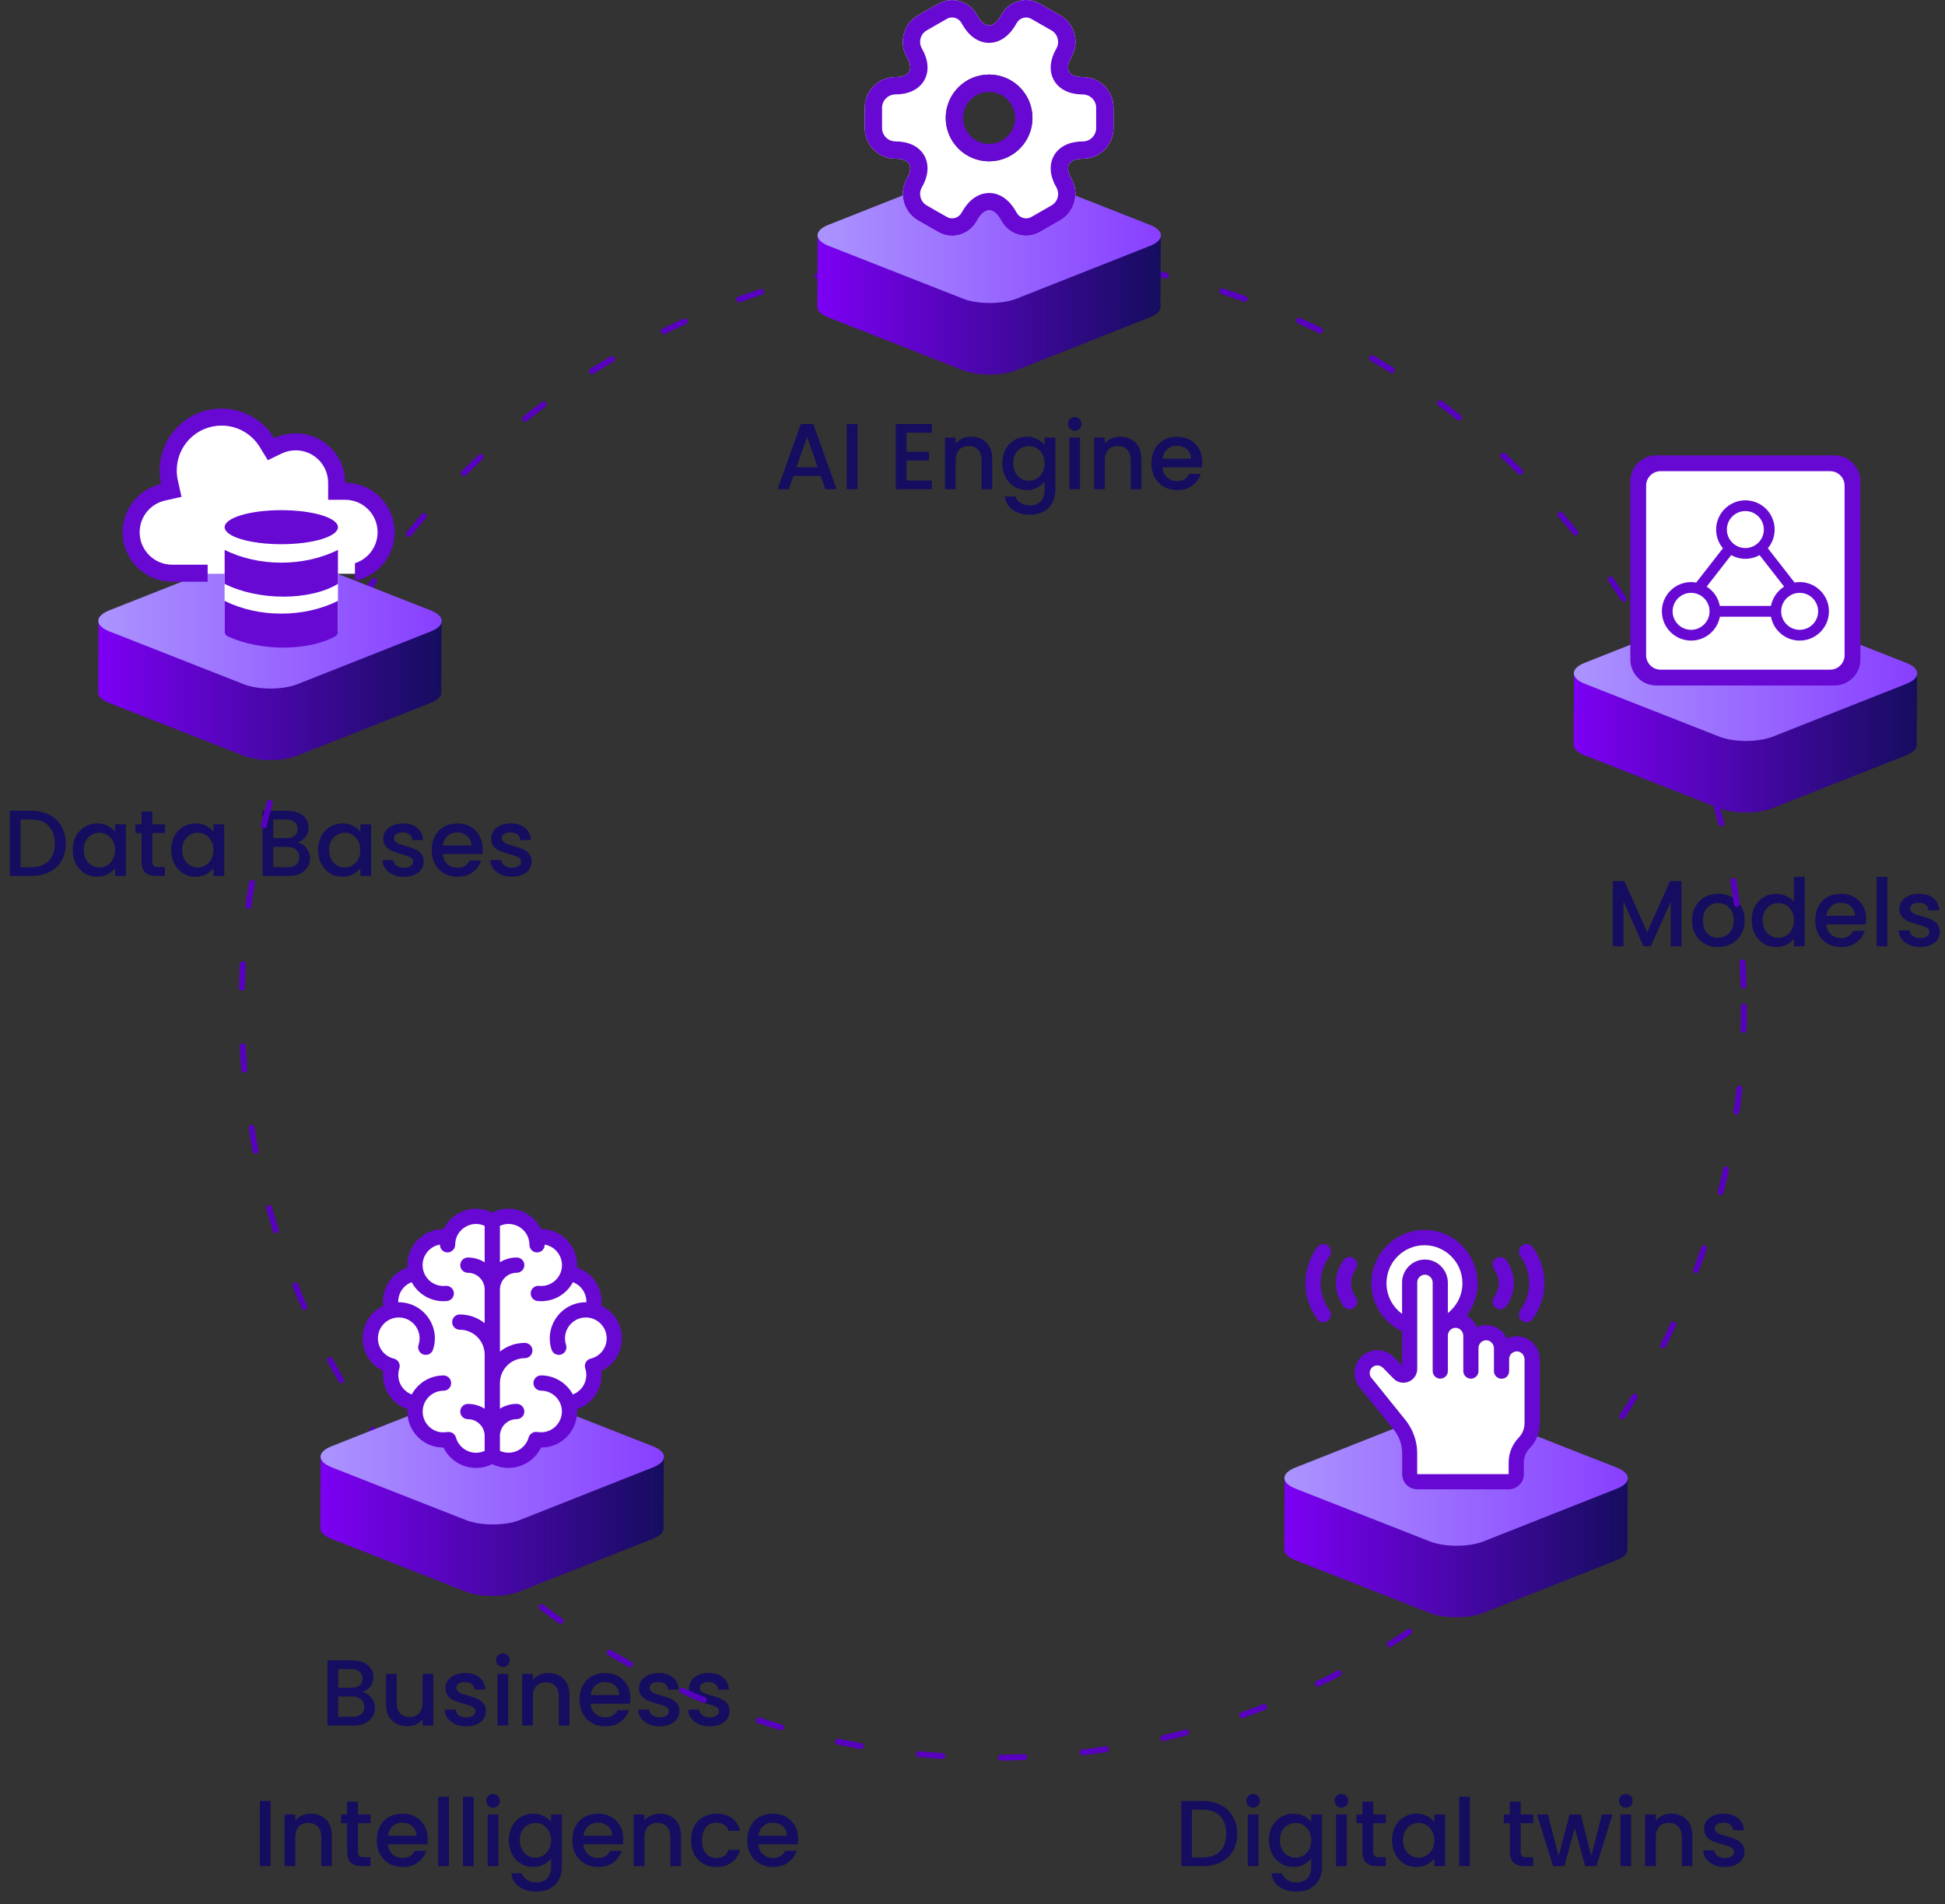 <svg width="332" height="325" viewBox="0 0 332 325" fill="none" xmlns="http://www.w3.org/2000/svg">
<rect x="0" y="0" width="332" height="325" fill="#333333" stroke="none"/>
<path d="M5.316 138.38C6.5 138.38 7.535 138.609 8.42 139.068C9.316 139.516 10.004 140.167 10.484 141.02C10.975 141.863 11.22 142.849 11.22 143.98C11.22 145.111 10.975 146.092 10.484 146.924C10.004 147.756 9.316 148.396 8.42 148.844C7.535 149.281 6.5 149.5 5.316 149.5H1.684V138.38H5.316ZM5.316 148.012C6.618 148.012 7.615 147.66 8.308 146.956C9.002 146.252 9.348 145.26 9.348 143.98C9.348 142.689 9.002 141.681 8.308 140.956C7.615 140.231 6.618 139.868 5.316 139.868H3.508V148.012H5.316ZM12.42 145.052C12.42 144.167 12.601 143.383 12.964 142.7C13.338 142.017 13.839 141.489 14.468 141.116C15.108 140.732 15.812 140.54 16.58 140.54C17.273 140.54 17.876 140.679 18.388 140.956C18.911 141.223 19.327 141.559 19.636 141.964V140.684H21.476V149.5H19.636V148.188C19.327 148.604 18.905 148.951 18.372 149.228C17.839 149.505 17.231 149.644 16.548 149.644C15.791 149.644 15.098 149.452 14.468 149.068C13.839 148.673 13.338 148.129 12.964 147.436C12.601 146.732 12.42 145.937 12.42 145.052ZM19.636 145.084C19.636 144.476 19.508 143.948 19.252 143.5C19.007 143.052 18.681 142.711 18.276 142.476C17.871 142.241 17.433 142.124 16.964 142.124C16.495 142.124 16.058 142.241 15.652 142.476C15.247 142.7 14.916 143.036 14.66 143.484C14.415 143.921 14.292 144.444 14.292 145.052C14.292 145.66 14.415 146.193 14.66 146.652C14.916 147.111 15.247 147.463 15.652 147.708C16.068 147.943 16.506 148.06 16.964 148.06C17.433 148.06 17.871 147.943 18.276 147.708C18.681 147.473 19.007 147.132 19.252 146.684C19.508 146.225 19.636 145.692 19.636 145.084ZM26 142.172V147.052C26 147.383 26.075 147.623 26.224 147.772C26.384 147.911 26.651 147.98 27.024 147.98H28.144V149.5H26.704C25.883 149.5 25.253 149.308 24.816 148.924C24.378 148.54 24.16 147.916 24.16 147.052V142.172H23.12V140.684H24.16V138.492H26V140.684H28.144V142.172H26ZM29.217 145.052C29.217 144.167 29.398 143.383 29.761 142.7C30.134 142.017 30.636 141.489 31.265 141.116C31.905 140.732 32.609 140.54 33.377 140.54C34.07 140.54 34.673 140.679 35.185 140.956C35.708 141.223 36.124 141.559 36.433 141.964V140.684H38.273V149.5H36.433V148.188C36.124 148.604 35.702 148.951 35.169 149.228C34.636 149.505 34.028 149.644 33.345 149.644C32.588 149.644 31.894 149.452 31.265 149.068C30.636 148.673 30.134 148.129 29.761 147.436C29.398 146.732 29.217 145.937 29.217 145.052ZM36.433 145.084C36.433 144.476 36.305 143.948 36.049 143.5C35.804 143.052 35.478 142.711 35.073 142.476C34.668 142.241 34.23 142.124 33.761 142.124C33.292 142.124 32.854 142.241 32.449 142.476C32.044 142.7 31.713 143.036 31.457 143.484C31.212 143.921 31.089 144.444 31.089 145.052C31.089 145.66 31.212 146.193 31.457 146.652C31.713 147.111 32.044 147.463 32.449 147.708C32.865 147.943 33.302 148.06 33.761 148.06C34.23 148.06 34.668 147.943 35.073 147.708C35.478 147.473 35.804 147.132 36.049 146.684C36.305 146.225 36.433 145.692 36.433 145.084ZM50.777 143.788C51.374 143.895 51.881 144.209 52.297 144.732C52.713 145.255 52.921 145.847 52.921 146.508C52.921 147.073 52.772 147.585 52.473 148.044C52.185 148.492 51.764 148.849 51.209 149.116C50.654 149.372 50.009 149.5 49.273 149.5H44.825V138.38H49.065C49.822 138.38 50.473 138.508 51.017 138.764C51.561 139.02 51.972 139.367 52.249 139.804C52.526 140.231 52.665 140.711 52.665 141.244C52.665 141.884 52.494 142.417 52.153 142.844C51.812 143.271 51.353 143.585 50.777 143.788ZM46.649 143.052H48.905C49.502 143.052 49.966 142.919 50.297 142.652C50.638 142.375 50.809 141.98 50.809 141.468C50.809 140.967 50.638 140.577 50.297 140.3C49.966 140.012 49.502 139.868 48.905 139.868H46.649V143.052ZM49.113 148.012C49.732 148.012 50.217 147.863 50.569 147.564C50.921 147.265 51.097 146.849 51.097 146.316C51.097 145.772 50.91 145.34 50.537 145.02C50.164 144.7 49.668 144.54 49.049 144.54H46.649V148.012H49.113ZM54.295 145.052C54.295 144.167 54.477 143.383 54.839 142.7C55.212 142.017 55.714 141.489 56.343 141.116C56.983 140.732 57.687 140.54 58.455 140.54C59.148 140.54 59.751 140.679 60.263 140.956C60.786 141.223 61.202 141.559 61.511 141.964V140.684H63.351V149.5H61.511V148.188C61.202 148.604 60.781 148.951 60.247 149.228C59.714 149.505 59.106 149.644 58.423 149.644C57.666 149.644 56.972 149.452 56.343 149.068C55.714 148.673 55.212 148.129 54.839 147.436C54.477 146.732 54.295 145.937 54.295 145.052ZM61.511 145.084C61.511 144.476 61.383 143.948 61.127 143.5C60.882 143.052 60.556 142.711 60.151 142.476C59.746 142.241 59.309 142.124 58.839 142.124C58.37 142.124 57.932 142.241 57.527 142.476C57.122 142.7 56.791 143.036 56.535 143.484C56.29 143.921 56.167 144.444 56.167 145.052C56.167 145.66 56.29 146.193 56.535 146.652C56.791 147.111 57.122 147.463 57.527 147.708C57.943 147.943 58.38 148.06 58.839 148.06C59.309 148.06 59.746 147.943 60.151 147.708C60.556 147.473 60.882 147.132 61.127 146.684C61.383 146.225 61.511 145.692 61.511 145.084ZM68.947 149.644C68.254 149.644 67.629 149.521 67.075 149.276C66.531 149.02 66.099 148.679 65.779 148.252C65.459 147.815 65.288 147.329 65.267 146.796H67.155C67.187 147.169 67.363 147.484 67.683 147.74C68.013 147.985 68.424 148.108 68.915 148.108C69.427 148.108 69.822 148.012 70.099 147.82C70.387 147.617 70.531 147.361 70.531 147.052C70.531 146.721 70.371 146.476 70.051 146.316C69.742 146.156 69.246 145.98 68.563 145.788C67.901 145.607 67.363 145.431 66.947 145.26C66.531 145.089 66.168 144.828 65.859 144.476C65.56 144.124 65.411 143.66 65.411 143.084C65.411 142.615 65.549 142.188 65.827 141.804C66.104 141.409 66.499 141.1 67.011 140.876C67.534 140.652 68.131 140.54 68.803 140.54C69.805 140.54 70.611 140.796 71.219 141.308C71.838 141.809 72.168 142.497 72.211 143.372H70.387C70.355 142.977 70.195 142.663 69.907 142.428C69.619 142.193 69.23 142.076 68.739 142.076C68.259 142.076 67.891 142.167 67.635 142.348C67.379 142.529 67.251 142.769 67.251 143.068C67.251 143.303 67.336 143.5 67.507 143.66C67.677 143.82 67.885 143.948 68.131 144.044C68.376 144.129 68.739 144.241 69.219 144.38C69.859 144.551 70.382 144.727 70.787 144.908C71.203 145.079 71.56 145.335 71.859 145.676C72.157 146.017 72.312 146.471 72.323 147.036C72.323 147.537 72.184 147.985 71.907 148.38C71.629 148.775 71.235 149.084 70.723 149.308C70.222 149.532 69.629 149.644 68.947 149.644ZM82.374 144.876C82.374 145.207 82.352 145.505 82.31 145.772H75.574C75.627 146.476 75.888 147.041 76.358 147.468C76.827 147.895 77.403 148.108 78.086 148.108C79.067 148.108 79.76 147.697 80.166 146.876H82.134C81.867 147.687 81.382 148.353 80.678 148.876C79.984 149.388 79.12 149.644 78.086 149.644C77.243 149.644 76.486 149.457 75.814 149.084C75.152 148.7 74.63 148.167 74.246 147.484C73.872 146.791 73.686 145.991 73.686 145.084C73.686 144.177 73.867 143.383 74.23 142.7C74.603 142.007 75.12 141.473 75.782 141.1C76.454 140.727 77.222 140.54 78.086 140.54C78.918 140.54 79.659 140.721 80.31 141.084C80.96 141.447 81.467 141.959 81.83 142.62C82.192 143.271 82.374 144.023 82.374 144.876ZM80.47 144.3C80.459 143.628 80.219 143.089 79.75 142.684C79.28 142.279 78.699 142.076 78.006 142.076C77.376 142.076 76.838 142.279 76.39 142.684C75.942 143.079 75.675 143.617 75.59 144.3H80.47ZM87.369 149.644C86.675 149.644 86.051 149.521 85.497 149.276C84.953 149.02 84.521 148.679 84.201 148.252C83.881 147.815 83.71 147.329 83.689 146.796H85.577C85.609 147.169 85.785 147.484 86.105 147.74C86.435 147.985 86.846 148.108 87.337 148.108C87.849 148.108 88.243 148.012 88.521 147.82C88.809 147.617 88.953 147.361 88.953 147.052C88.953 146.721 88.793 146.476 88.473 146.316C88.163 146.156 87.667 145.98 86.985 145.788C86.323 145.607 85.785 145.431 85.369 145.26C84.953 145.089 84.59 144.828 84.281 144.476C83.982 144.124 83.833 143.66 83.833 143.084C83.833 142.615 83.971 142.188 84.249 141.804C84.526 141.409 84.921 141.1 85.433 140.876C85.955 140.652 86.553 140.54 87.225 140.54C88.227 140.54 89.033 140.796 89.641 141.308C90.259 141.809 90.59 142.497 90.633 143.372H88.809C88.777 142.977 88.617 142.663 88.329 142.428C88.041 142.193 87.651 142.076 87.161 142.076C86.681 142.076 86.313 142.167 86.057 142.348C85.801 142.529 85.673 142.769 85.673 143.068C85.673 143.303 85.758 143.5 85.929 143.66C86.099 143.82 86.307 143.948 86.553 144.044C86.798 144.129 87.161 144.241 87.641 144.38C88.281 144.551 88.803 144.727 89.209 144.908C89.625 145.079 89.982 145.335 90.281 145.676C90.579 146.017 90.734 146.471 90.745 147.036C90.745 147.537 90.606 147.985 90.329 148.38C90.051 148.775 89.657 149.084 89.145 149.308C88.643 149.532 88.051 149.644 87.369 149.644Z" fill="#150D5F"/>
<path d="M61.855 288.788C62.453 288.895 62.959 289.209 63.375 289.732C63.791 290.255 63.999 290.847 63.999 291.508C63.999 292.073 63.85 292.585 63.551 293.044C63.263 293.492 62.842 293.849 62.287 294.116C61.733 294.372 61.087 294.5 60.351 294.5H55.903V283.38H60.143C60.901 283.38 61.551 283.508 62.095 283.764C62.639 284.02 63.05 284.367 63.327 284.804C63.605 285.231 63.743 285.711 63.743 286.244C63.743 286.884 63.572 287.417 63.231 287.844C62.89 288.271 62.431 288.585 61.855 288.788ZM57.727 288.052H59.983C60.581 288.052 61.044 287.919 61.375 287.652C61.717 287.375 61.887 286.98 61.887 286.468C61.887 285.967 61.717 285.577 61.375 285.3C61.044 285.012 60.581 284.868 59.983 284.868H57.727V288.052ZM60.191 293.012C60.81 293.012 61.295 292.863 61.647 292.564C61.999 292.265 62.175 291.849 62.175 291.316C62.175 290.772 61.989 290.34 61.615 290.02C61.242 289.7 60.746 289.54 60.127 289.54H57.727V293.012H60.191ZM73.965 285.684V294.5H72.141V293.46C71.853 293.823 71.475 294.111 71.005 294.324C70.547 294.527 70.056 294.628 69.533 294.628C68.84 294.628 68.216 294.484 67.661 294.196C67.117 293.908 66.685 293.481 66.365 292.916C66.056 292.351 65.901 291.668 65.901 290.868V285.684H67.709V290.596C67.709 291.385 67.907 291.993 68.301 292.42C68.696 292.836 69.235 293.044 69.917 293.044C70.6 293.044 71.139 292.836 71.533 292.42C71.939 291.993 72.141 291.385 72.141 290.596V285.684H73.965ZM79.572 294.644C78.879 294.644 78.254 294.521 77.7 294.276C77.156 294.02 76.724 293.679 76.404 293.252C76.084 292.815 75.913 292.329 75.892 291.796H77.78C77.812 292.169 77.988 292.484 78.308 292.74C78.638 292.985 79.049 293.108 79.54 293.108C80.052 293.108 80.447 293.012 80.724 292.82C81.012 292.617 81.156 292.361 81.156 292.052C81.156 291.721 80.996 291.476 80.676 291.316C80.367 291.156 79.871 290.98 79.188 290.788C78.526 290.607 77.988 290.431 77.572 290.26C77.156 290.089 76.793 289.828 76.484 289.476C76.185 289.124 76.036 288.66 76.036 288.084C76.036 287.615 76.174 287.188 76.452 286.804C76.729 286.409 77.124 286.1 77.636 285.876C78.159 285.652 78.756 285.54 79.428 285.54C80.43 285.54 81.236 285.796 81.844 286.308C82.463 286.809 82.793 287.497 82.836 288.372H81.012C80.98 287.977 80.82 287.663 80.532 287.428C80.244 287.193 79.855 287.076 79.364 287.076C78.884 287.076 78.516 287.167 78.26 287.348C78.004 287.529 77.876 287.769 77.876 288.068C77.876 288.303 77.961 288.5 78.132 288.66C78.302 288.82 78.51 288.948 78.756 289.044C79.001 289.129 79.364 289.241 79.844 289.38C80.484 289.551 81.007 289.727 81.412 289.908C81.828 290.079 82.185 290.335 82.484 290.676C82.782 291.017 82.937 291.471 82.948 292.036C82.948 292.537 82.809 292.985 82.532 293.38C82.254 293.775 81.86 294.084 81.348 294.308C80.847 294.532 80.254 294.644 79.572 294.644ZM85.847 284.516C85.516 284.516 85.239 284.404 85.015 284.18C84.791 283.956 84.679 283.679 84.679 283.348C84.679 283.017 84.791 282.74 85.015 282.516C85.239 282.292 85.516 282.18 85.847 282.18C86.167 282.18 86.439 282.292 86.663 282.516C86.887 282.74 86.999 283.017 86.999 283.348C86.999 283.679 86.887 283.956 86.663 284.18C86.439 284.404 86.167 284.516 85.847 284.516ZM86.743 285.684V294.5H84.919V285.684H86.743ZM93.585 285.54C94.279 285.54 94.897 285.684 95.442 285.972C95.996 286.26 96.428 286.687 96.737 287.252C97.047 287.817 97.201 288.5 97.201 289.3V294.5H95.394V289.572C95.394 288.783 95.196 288.18 94.802 287.764C94.407 287.337 93.868 287.124 93.186 287.124C92.503 287.124 91.959 287.337 91.553 287.764C91.159 288.18 90.962 288.783 90.962 289.572V294.5H89.138V285.684H90.962V286.692C91.26 286.329 91.639 286.047 92.097 285.844C92.567 285.641 93.063 285.54 93.585 285.54ZM107.608 289.876C107.608 290.207 107.587 290.505 107.544 290.772H100.808C100.861 291.476 101.123 292.041 101.592 292.468C102.061 292.895 102.637 293.108 103.32 293.108C104.301 293.108 104.995 292.697 105.4 291.876H107.368C107.101 292.687 106.616 293.353 105.912 293.876C105.219 294.388 104.355 294.644 103.32 294.644C102.477 294.644 101.72 294.457 101.048 294.084C100.387 293.7 99.864 293.167 99.48 292.484C99.107 291.791 98.92 290.991 98.92 290.084C98.92 289.177 99.102 288.383 99.464 287.7C99.838 287.007 100.355 286.473 101.016 286.1C101.688 285.727 102.456 285.54 103.32 285.54C104.152 285.54 104.893 285.721 105.544 286.084C106.195 286.447 106.701 286.959 107.064 287.62C107.427 288.271 107.608 289.023 107.608 289.876ZM105.704 289.3C105.693 288.628 105.453 288.089 104.984 287.684C104.515 287.279 103.933 287.076 103.24 287.076C102.611 287.076 102.072 287.279 101.624 287.684C101.176 288.079 100.909 288.617 100.824 289.3H105.704ZM112.603 294.644C111.91 294.644 111.286 294.521 110.731 294.276C110.187 294.02 109.755 293.679 109.435 293.252C109.115 292.815 108.944 292.329 108.923 291.796H110.811C110.843 292.169 111.019 292.484 111.339 292.74C111.67 292.985 112.08 293.108 112.571 293.108C113.083 293.108 113.478 293.012 113.755 292.82C114.043 292.617 114.187 292.361 114.187 292.052C114.187 291.721 114.027 291.476 113.707 291.316C113.398 291.156 112.902 290.98 112.219 290.788C111.558 290.607 111.019 290.431 110.603 290.26C110.187 290.089 109.824 289.828 109.515 289.476C109.216 289.124 109.067 288.66 109.067 288.084C109.067 287.615 109.206 287.188 109.483 286.804C109.76 286.409 110.155 286.1 110.667 285.876C111.19 285.652 111.787 285.54 112.459 285.54C113.462 285.54 114.267 285.796 114.875 286.308C115.494 286.809 115.824 287.497 115.867 288.372H114.043C114.011 287.977 113.851 287.663 113.563 287.428C113.275 287.193 112.886 287.076 112.395 287.076C111.915 287.076 111.547 287.167 111.291 287.348C111.035 287.529 110.907 287.769 110.907 288.068C110.907 288.303 110.992 288.5 111.163 288.66C111.334 288.82 111.542 288.948 111.787 289.044C112.032 289.129 112.395 289.241 112.875 289.38C113.515 289.551 114.038 289.727 114.443 289.908C114.859 290.079 115.216 290.335 115.515 290.676C115.814 291.017 115.968 291.471 115.979 292.036C115.979 292.537 115.84 292.985 115.563 293.38C115.286 293.775 114.891 294.084 114.379 294.308C113.878 294.532 113.286 294.644 112.603 294.644ZM121.15 294.644C120.457 294.644 119.833 294.521 119.278 294.276C118.734 294.02 118.302 293.679 117.982 293.252C117.662 292.815 117.491 292.329 117.47 291.796H119.358C119.39 292.169 119.566 292.484 119.886 292.74C120.217 292.985 120.627 293.108 121.118 293.108C121.63 293.108 122.025 293.012 122.302 292.82C122.59 292.617 122.734 292.361 122.734 292.052C122.734 291.721 122.574 291.476 122.254 291.316C121.945 291.156 121.449 290.98 120.766 290.788C120.105 290.607 119.566 290.431 119.15 290.26C118.734 290.089 118.371 289.828 118.062 289.476C117.763 289.124 117.614 288.66 117.614 288.084C117.614 287.615 117.753 287.188 118.03 286.804C118.307 286.409 118.702 286.1 119.214 285.876C119.737 285.652 120.334 285.54 121.006 285.54C122.009 285.54 122.814 285.796 123.422 286.308C124.041 286.809 124.371 287.497 124.414 288.372H122.59C122.558 287.977 122.398 287.663 122.11 287.428C121.822 287.193 121.433 287.076 120.942 287.076C120.462 287.076 120.094 287.167 119.838 287.348C119.582 287.529 119.454 287.769 119.454 288.068C119.454 288.303 119.539 288.5 119.71 288.66C119.881 288.82 120.089 288.948 120.334 289.044C120.579 289.129 120.942 289.241 121.422 289.38C122.062 289.551 122.585 289.727 122.99 289.908C123.406 290.079 123.763 290.335 124.062 290.676C124.361 291.017 124.515 291.471 124.526 292.036C124.526 292.537 124.387 292.985 124.11 293.38C123.833 293.775 123.438 294.084 122.926 294.308C122.425 294.532 121.833 294.644 121.15 294.644ZM46.188 307.38V318.5H44.364V307.38H46.188ZM53.031 309.54C53.724 309.54 54.343 309.684 54.887 309.972C55.441 310.26 55.873 310.687 56.183 311.252C56.492 311.817 56.647 312.5 56.647 313.3V318.5H54.839V313.572C54.839 312.783 54.642 312.18 54.247 311.764C53.852 311.337 53.313 311.124 52.631 311.124C51.948 311.124 51.404 311.337 50.999 311.764C50.604 312.18 50.407 312.783 50.407 313.572V318.5H48.583V309.684H50.407V310.692C50.706 310.329 51.084 310.047 51.543 309.844C52.012 309.641 52.508 309.54 53.031 309.54ZM61.101 311.172V316.052C61.101 316.383 61.176 316.623 61.325 316.772C61.485 316.911 61.752 316.98 62.125 316.98H63.245V318.5H61.805C60.984 318.5 60.355 318.308 59.917 317.924C59.48 317.54 59.261 316.916 59.261 316.052V311.172H58.221V309.684H59.261V307.492H61.101V309.684H63.245V311.172H61.101ZM73.007 313.876C73.007 314.207 72.985 314.505 72.943 314.772H66.207C66.26 315.476 66.521 316.041 66.991 316.468C67.46 316.895 68.036 317.108 68.719 317.108C69.7 317.108 70.393 316.697 70.799 315.876H72.767C72.5 316.687 72.015 317.353 71.311 317.876C70.617 318.388 69.753 318.644 68.719 318.644C67.876 318.644 67.119 318.457 66.447 318.084C65.785 317.7 65.263 317.167 64.879 316.484C64.505 315.791 64.319 314.991 64.319 314.084C64.319 313.177 64.5 312.383 64.863 311.7C65.236 311.007 65.753 310.473 66.415 310.1C67.087 309.727 67.855 309.54 68.719 309.54C69.551 309.54 70.292 309.721 70.943 310.084C71.593 310.447 72.1 310.959 72.463 311.62C72.825 312.271 73.007 313.023 73.007 313.876ZM71.103 313.3C71.092 312.628 70.852 312.089 70.383 311.684C69.913 311.279 69.332 311.076 68.639 311.076C68.009 311.076 67.471 311.279 67.023 311.684C66.575 312.079 66.308 312.617 66.223 313.3H71.103ZM76.626 306.66V318.5H74.802V306.66H76.626ZM80.844 306.66V318.5H79.02V306.66H80.844ZM84.167 308.516C83.836 308.516 83.559 308.404 83.335 308.18C83.111 307.956 82.999 307.679 82.999 307.348C82.999 307.017 83.111 306.74 83.335 306.516C83.559 306.292 83.836 306.18 84.167 306.18C84.487 306.18 84.759 306.292 84.983 306.516C85.207 306.74 85.319 307.017 85.319 307.348C85.319 307.679 85.207 307.956 84.983 308.18C84.759 308.404 84.487 308.516 84.167 308.516ZM85.063 309.684V318.5H83.239V309.684H85.063ZM91.01 309.54C91.692 309.54 92.295 309.679 92.818 309.956C93.351 310.223 93.767 310.559 94.066 310.964V309.684H95.906V318.644C95.906 319.455 95.735 320.175 95.394 320.804C95.052 321.444 94.556 321.945 93.906 322.308C93.266 322.671 92.498 322.852 91.602 322.852C90.407 322.852 89.415 322.569 88.626 322.004C87.837 321.449 87.388 320.692 87.282 319.732H89.09C89.228 320.191 89.522 320.559 89.97 320.836C90.428 321.124 90.972 321.268 91.602 321.268C92.338 321.268 92.93 321.044 93.378 320.596C93.837 320.148 94.066 319.497 94.066 318.644V317.172C93.757 317.588 93.335 317.94 92.802 318.228C92.279 318.505 91.682 318.644 91.01 318.644C90.242 318.644 89.538 318.452 88.898 318.068C88.269 317.673 87.767 317.129 87.394 316.436C87.031 315.732 86.85 314.937 86.85 314.052C86.85 313.167 87.031 312.383 87.394 311.7C87.767 311.017 88.269 310.489 88.898 310.116C89.538 309.732 90.242 309.54 91.01 309.54ZM94.066 314.084C94.066 313.476 93.938 312.948 93.682 312.5C93.436 312.052 93.111 311.711 92.706 311.476C92.3 311.241 91.863 311.124 91.394 311.124C90.924 311.124 90.487 311.241 90.082 311.476C89.677 311.7 89.346 312.036 89.09 312.484C88.844 312.921 88.722 313.444 88.722 314.052C88.722 314.66 88.844 315.193 89.09 315.652C89.346 316.111 89.677 316.463 90.082 316.708C90.498 316.943 90.935 317.06 91.394 317.06C91.863 317.06 92.3 316.943 92.706 316.708C93.111 316.473 93.436 316.132 93.682 315.684C93.938 315.225 94.066 314.692 94.066 314.084ZM106.382 313.876C106.382 314.207 106.36 314.505 106.318 314.772H99.582C99.635 315.476 99.896 316.041 100.366 316.468C100.835 316.895 101.411 317.108 102.094 317.108C103.075 317.108 103.768 316.697 104.174 315.876H106.142C105.875 316.687 105.39 317.353 104.686 317.876C103.992 318.388 103.128 318.644 102.094 318.644C101.251 318.644 100.494 318.457 99.822 318.084C99.16 317.7 98.638 317.167 98.254 316.484C97.88 315.791 97.694 314.991 97.694 314.084C97.694 313.177 97.875 312.383 98.238 311.7C98.611 311.007 99.128 310.473 99.79 310.1C100.462 309.727 101.23 309.54 102.094 309.54C102.926 309.54 103.667 309.721 104.318 310.084C104.968 310.447 105.475 310.959 105.838 311.62C106.2 312.271 106.382 313.023 106.382 313.876ZM104.478 313.3C104.467 312.628 104.227 312.089 103.758 311.684C103.288 311.279 102.707 311.076 102.014 311.076C101.384 311.076 100.846 311.279 100.398 311.684C99.95 312.079 99.683 312.617 99.598 313.3H104.478ZM112.625 309.54C113.318 309.54 113.937 309.684 114.481 309.972C115.035 310.26 115.467 310.687 115.777 311.252C116.086 311.817 116.241 312.5 116.241 313.3V318.5H114.433V313.572C114.433 312.783 114.235 312.18 113.841 311.764C113.446 311.337 112.907 311.124 112.225 311.124C111.542 311.124 110.998 311.337 110.593 311.764C110.198 312.18 110.001 312.783 110.001 313.572V318.5H108.177V309.684H110.001V310.692C110.299 310.329 110.678 310.047 111.137 309.844C111.606 309.641 112.102 309.54 112.625 309.54ZM117.959 314.084C117.959 313.177 118.141 312.383 118.503 311.7C118.877 311.007 119.389 310.473 120.039 310.1C120.69 309.727 121.437 309.54 122.279 309.54C123.346 309.54 124.226 309.796 124.919 310.308C125.623 310.809 126.098 311.529 126.343 312.468H124.375C124.215 312.031 123.959 311.689 123.607 311.444C123.255 311.199 122.813 311.076 122.279 311.076C121.533 311.076 120.935 311.343 120.487 311.876C120.05 312.399 119.831 313.135 119.831 314.084C119.831 315.033 120.05 315.775 120.487 316.308C120.935 316.841 121.533 317.108 122.279 317.108C123.335 317.108 124.034 316.644 124.375 315.716H126.343C126.087 316.612 125.607 317.327 124.903 317.86C124.199 318.383 123.325 318.644 122.279 318.644C121.437 318.644 120.69 318.457 120.039 318.084C119.389 317.7 118.877 317.167 118.503 316.484C118.141 315.791 117.959 314.991 117.959 314.084ZM136.241 313.876C136.241 314.207 136.22 314.505 136.177 314.772H129.441C129.494 315.476 129.756 316.041 130.225 316.468C130.694 316.895 131.27 317.108 131.953 317.108C132.934 317.108 133.628 316.697 134.033 315.876H136.001C135.734 316.687 135.249 317.353 134.545 317.876C133.852 318.388 132.988 318.644 131.953 318.644C131.11 318.644 130.353 318.457 129.681 318.084C129.02 317.7 128.497 317.167 128.113 316.484C127.74 315.791 127.553 314.991 127.553 314.084C127.553 313.177 127.734 312.383 128.097 311.7C128.47 311.007 128.988 310.473 129.649 310.1C130.321 309.727 131.089 309.54 131.953 309.54C132.785 309.54 133.526 309.721 134.177 310.084C134.828 310.447 135.334 310.959 135.697 311.62C136.06 312.271 136.241 313.023 136.241 313.876ZM134.337 313.3C134.326 312.628 134.086 312.089 133.617 311.684C133.148 311.279 132.566 311.076 131.873 311.076C131.244 311.076 130.705 311.279 130.257 311.684C129.809 312.079 129.542 312.617 129.457 313.3H134.337Z" fill="#150D5F"/>
<path d="M205.277 307.38C206.461 307.38 207.496 307.609 208.381 308.068C209.277 308.516 209.965 309.167 210.445 310.02C210.936 310.863 211.181 311.849 211.181 312.98C211.181 314.111 210.936 315.092 210.445 315.924C209.965 316.756 209.277 317.396 208.381 317.844C207.496 318.281 206.461 318.5 205.277 318.5H201.645V307.38H205.277ZM205.277 317.012C206.579 317.012 207.576 316.66 208.269 315.956C208.963 315.252 209.309 314.26 209.309 312.98C209.309 311.689 208.963 310.681 208.269 309.956C207.576 309.231 206.579 308.868 205.277 308.868H203.469V317.012H205.277ZM213.917 308.516C213.586 308.516 213.309 308.404 213.085 308.18C212.861 307.956 212.749 307.679 212.749 307.348C212.749 307.017 212.861 306.74 213.085 306.516C213.309 306.292 213.586 306.18 213.917 306.18C214.237 306.18 214.509 306.292 214.733 306.516C214.957 306.74 215.069 307.017 215.069 307.348C215.069 307.679 214.957 307.956 214.733 308.18C214.509 308.404 214.237 308.516 213.917 308.516ZM214.813 309.684V318.5H212.989V309.684H214.813ZM220.76 309.54C221.442 309.54 222.045 309.679 222.568 309.956C223.101 310.223 223.517 310.559 223.816 310.964V309.684H225.656V318.644C225.656 319.455 225.485 320.175 225.144 320.804C224.802 321.444 224.306 321.945 223.656 322.308C223.016 322.671 222.248 322.852 221.352 322.852C220.157 322.852 219.165 322.569 218.376 322.004C217.586 321.449 217.138 320.692 217.032 319.732H218.84C218.978 320.191 219.272 320.559 219.72 320.836C220.178 321.124 220.722 321.268 221.352 321.268C222.088 321.268 222.68 321.044 223.128 320.596C223.586 320.148 223.816 319.497 223.816 318.644V317.172C223.506 317.588 223.085 317.94 222.552 318.228C222.029 318.505 221.432 318.644 220.76 318.644C219.992 318.644 219.288 318.452 218.648 318.068C218.018 317.673 217.517 317.129 217.144 316.436C216.781 315.732 216.6 314.937 216.6 314.052C216.6 313.167 216.781 312.383 217.144 311.7C217.517 311.017 218.018 310.489 218.648 310.116C219.288 309.732 219.992 309.54 220.76 309.54ZM223.816 314.084C223.816 313.476 223.688 312.948 223.432 312.5C223.186 312.052 222.861 311.711 222.456 311.476C222.05 311.241 221.613 311.124 221.144 311.124C220.674 311.124 220.237 311.241 219.832 311.476C219.426 311.7 219.096 312.036 218.84 312.484C218.594 312.921 218.472 313.444 218.472 314.052C218.472 314.66 218.594 315.193 218.84 315.652C219.096 316.111 219.426 316.463 219.832 316.708C220.248 316.943 220.685 317.06 221.144 317.06C221.613 317.06 222.05 316.943 222.456 316.708C222.861 316.473 223.186 316.132 223.432 315.684C223.688 315.225 223.816 314.692 223.816 314.084ZM228.98 308.516C228.649 308.516 228.372 308.404 228.148 308.18C227.924 307.956 227.812 307.679 227.812 307.348C227.812 307.017 227.924 306.74 228.148 306.516C228.372 306.292 228.649 306.18 228.98 306.18C229.3 306.18 229.572 306.292 229.796 306.516C230.02 306.74 230.132 307.017 230.132 307.348C230.132 307.679 230.02 307.956 229.796 308.18C229.572 308.404 229.3 308.516 228.98 308.516ZM229.876 309.684V318.5H228.052V309.684H229.876ZM234.398 311.172V316.052C234.398 316.383 234.473 316.623 234.622 316.772C234.782 316.911 235.049 316.98 235.422 316.98H236.542V318.5H235.102C234.281 318.5 233.652 318.308 233.214 317.924C232.777 317.54 232.558 316.916 232.558 316.052V311.172H231.518V309.684H232.558V307.492H234.398V309.684H236.542V311.172H234.398ZM237.615 314.052C237.615 313.167 237.797 312.383 238.159 311.7C238.533 311.017 239.034 310.489 239.663 310.116C240.303 309.732 241.007 309.54 241.775 309.54C242.469 309.54 243.071 309.679 243.583 309.956C244.106 310.223 244.522 310.559 244.831 310.964V309.684H246.671V318.5H244.831V317.188C244.522 317.604 244.101 317.951 243.567 318.228C243.034 318.505 242.426 318.644 241.743 318.644C240.986 318.644 240.293 318.452 239.663 318.068C239.034 317.673 238.533 317.129 238.159 316.436C237.797 315.732 237.615 314.937 237.615 314.052ZM244.831 314.084C244.831 313.476 244.703 312.948 244.447 312.5C244.202 312.052 243.877 311.711 243.471 311.476C243.066 311.241 242.629 311.124 242.159 311.124C241.69 311.124 241.253 311.241 240.847 311.476C240.442 311.7 240.111 312.036 239.855 312.484C239.61 312.921 239.487 313.444 239.487 314.052C239.487 314.66 239.61 315.193 239.855 315.652C240.111 316.111 240.442 316.463 240.847 316.708C241.263 316.943 241.701 317.06 242.159 317.06C242.629 317.06 243.066 316.943 243.471 316.708C243.877 316.473 244.202 316.132 244.447 315.684C244.703 315.225 244.831 314.692 244.831 314.084ZM250.891 306.66V318.5H249.067V306.66H250.891ZM259.57 311.172V316.052C259.57 316.383 259.645 316.623 259.794 316.772C259.954 316.911 260.221 316.98 260.594 316.98H261.714V318.5H260.274C259.453 318.5 258.824 318.308 258.386 317.924C257.949 317.54 257.73 316.916 257.73 316.052V311.172H256.69V309.684H257.73V307.492H259.57V309.684H261.714V311.172H259.57ZM275.235 309.684L272.499 318.5H270.579L268.803 311.988L267.027 318.5H265.107L262.355 309.684H264.211L266.051 316.772L267.923 309.684H269.827L271.619 316.74L273.443 309.684H275.235ZM277.526 308.516C277.196 308.516 276.918 308.404 276.694 308.18C276.47 307.956 276.358 307.679 276.358 307.348C276.358 307.017 276.47 306.74 276.694 306.516C276.918 306.292 277.196 306.18 277.526 306.18C277.846 306.18 278.118 306.292 278.342 306.516C278.566 306.74 278.678 307.017 278.678 307.348C278.678 307.679 278.566 307.956 278.342 308.18C278.118 308.404 277.846 308.516 277.526 308.516ZM278.422 309.684V318.5H276.598V309.684H278.422ZM285.265 309.54C285.959 309.54 286.577 309.684 287.121 309.972C287.676 310.26 288.108 310.687 288.417 311.252C288.727 311.817 288.881 312.5 288.881 313.3V318.5H287.073V313.572C287.073 312.783 286.876 312.18 286.481 311.764C286.087 311.337 285.548 311.124 284.865 311.124C284.183 311.124 283.639 311.337 283.233 311.764C282.839 312.18 282.641 312.783 282.641 313.572V318.5H280.817V309.684H282.641V310.692C282.94 310.329 283.319 310.047 283.777 309.844C284.247 309.641 284.743 309.54 285.265 309.54ZM294.408 318.644C293.714 318.644 293.09 318.521 292.536 318.276C291.992 318.02 291.56 317.679 291.24 317.252C290.92 316.815 290.749 316.329 290.728 315.796H292.616C292.648 316.169 292.824 316.484 293.144 316.74C293.474 316.985 293.885 317.108 294.376 317.108C294.888 317.108 295.282 317.012 295.56 316.82C295.848 316.617 295.992 316.361 295.992 316.052C295.992 315.721 295.832 315.476 295.512 315.316C295.202 315.156 294.706 314.98 294.024 314.788C293.362 314.607 292.824 314.431 292.408 314.26C291.992 314.089 291.629 313.828 291.32 313.476C291.021 313.124 290.872 312.66 290.872 312.084C290.872 311.615 291.01 311.188 291.288 310.804C291.565 310.409 291.96 310.1 292.472 309.876C292.994 309.652 293.592 309.54 294.264 309.54C295.266 309.54 296.072 309.796 296.68 310.308C297.298 310.809 297.629 311.497 297.672 312.372H295.848C295.816 311.977 295.656 311.663 295.368 311.428C295.08 311.193 294.69 311.076 294.2 311.076C293.72 311.076 293.352 311.167 293.096 311.348C292.84 311.529 292.712 311.769 292.712 312.068C292.712 312.303 292.797 312.5 292.968 312.66C293.138 312.82 293.346 312.948 293.592 313.044C293.837 313.129 294.2 313.241 294.68 313.38C295.32 313.551 295.842 313.727 296.248 313.908C296.664 314.079 297.021 314.335 297.32 314.676C297.618 315.017 297.773 315.471 297.784 316.036C297.784 316.537 297.645 316.985 297.368 317.38C297.09 317.775 296.696 318.084 296.184 318.308C295.682 318.532 295.09 318.644 294.408 318.644Z" fill="#150D5F"/>
<path d="M287.014 150.38V161.5H285.19V153.884L281.798 161.5H280.534L277.126 153.884V161.5H275.302V150.38H277.27L281.174 159.1L285.062 150.38H287.014ZM293.235 161.644C292.403 161.644 291.651 161.457 290.979 161.084C290.307 160.7 289.779 160.167 289.395 159.484C289.011 158.791 288.819 157.991 288.819 157.084C288.819 156.188 289.016 155.393 289.411 154.7C289.806 154.007 290.344 153.473 291.027 153.1C291.71 152.727 292.472 152.54 293.315 152.54C294.158 152.54 294.92 152.727 295.603 153.1C296.286 153.473 296.824 154.007 297.219 154.7C297.614 155.393 297.811 156.188 297.811 157.084C297.811 157.98 297.608 158.775 297.203 159.468C296.798 160.161 296.243 160.7 295.539 161.084C294.846 161.457 294.078 161.644 293.235 161.644ZM293.235 160.06C293.704 160.06 294.142 159.948 294.547 159.724C294.963 159.5 295.299 159.164 295.555 158.716C295.811 158.268 295.939 157.724 295.939 157.084C295.939 156.444 295.816 155.905 295.571 155.468C295.326 155.02 295 154.684 294.595 154.46C294.19 154.236 293.752 154.124 293.283 154.124C292.814 154.124 292.376 154.236 291.971 154.46C291.576 154.684 291.262 155.02 291.027 155.468C290.792 155.905 290.675 156.444 290.675 157.084C290.675 158.033 290.915 158.769 291.395 159.292C291.886 159.804 292.499 160.06 293.235 160.06ZM299.006 157.052C299.006 156.167 299.187 155.383 299.55 154.7C299.923 154.017 300.425 153.489 301.054 153.116C301.694 152.732 302.403 152.54 303.182 152.54C303.758 152.54 304.323 152.668 304.878 152.924C305.443 153.169 305.891 153.5 306.222 153.916V149.66H308.062V161.5H306.222V160.172C305.923 160.599 305.507 160.951 304.974 161.228C304.451 161.505 303.849 161.644 303.166 161.644C302.398 161.644 301.694 161.452 301.054 161.068C300.425 160.673 299.923 160.129 299.55 159.436C299.187 158.732 299.006 157.937 299.006 157.052ZM306.222 157.084C306.222 156.476 306.094 155.948 305.838 155.5C305.593 155.052 305.267 154.711 304.862 154.476C304.457 154.241 304.019 154.124 303.55 154.124C303.081 154.124 302.643 154.241 302.238 154.476C301.833 154.7 301.502 155.036 301.246 155.484C301.001 155.921 300.878 156.444 300.878 157.052C300.878 157.66 301.001 158.193 301.246 158.652C301.502 159.111 301.833 159.463 302.238 159.708C302.654 159.943 303.091 160.06 303.55 160.06C304.019 160.06 304.457 159.943 304.862 159.708C305.267 159.473 305.593 159.132 305.838 158.684C306.094 158.225 306.222 157.692 306.222 157.084ZM318.538 156.876C318.538 157.207 318.516 157.505 318.474 157.772H311.738C311.791 158.476 312.052 159.041 312.522 159.468C312.991 159.895 313.567 160.108 314.25 160.108C315.231 160.108 315.924 159.697 316.33 158.876H318.298C318.031 159.687 317.546 160.353 316.842 160.876C316.148 161.388 315.284 161.644 314.25 161.644C313.407 161.644 312.65 161.457 311.978 161.084C311.316 160.7 310.794 160.167 310.41 159.484C310.036 158.791 309.85 157.991 309.85 157.084C309.85 156.177 310.031 155.383 310.394 154.7C310.767 154.007 311.284 153.473 311.946 153.1C312.618 152.727 313.386 152.54 314.25 152.54C315.082 152.54 315.823 152.721 316.474 153.084C317.124 153.447 317.631 153.959 317.994 154.62C318.356 155.271 318.538 156.023 318.538 156.876ZM316.634 156.3C316.623 155.628 316.383 155.089 315.914 154.684C315.444 154.279 314.863 154.076 314.17 154.076C313.54 154.076 313.002 154.279 312.554 154.684C312.106 155.079 311.839 155.617 311.754 156.3H316.634ZM322.157 149.66V161.5H320.333V149.66H322.157ZM327.752 161.644C327.058 161.644 326.434 161.521 325.88 161.276C325.336 161.02 324.904 160.679 324.584 160.252C324.264 159.815 324.093 159.329 324.072 158.796H325.96C325.992 159.169 326.168 159.484 326.488 159.74C326.818 159.985 327.229 160.108 327.72 160.108C328.232 160.108 328.626 160.012 328.904 159.82C329.192 159.617 329.336 159.361 329.336 159.052C329.336 158.721 329.176 158.476 328.856 158.316C328.546 158.156 328.05 157.98 327.368 157.788C326.706 157.607 326.168 157.431 325.752 157.26C325.336 157.089 324.973 156.828 324.664 156.476C324.365 156.124 324.216 155.66 324.216 155.084C324.216 154.615 324.354 154.188 324.632 153.804C324.909 153.409 325.304 153.1 325.816 152.876C326.338 152.652 326.936 152.54 327.608 152.54C328.61 152.54 329.416 152.796 330.024 153.308C330.642 153.809 330.973 154.497 331.016 155.372H329.192C329.16 154.977 329 154.663 328.712 154.428C328.424 154.193 328.034 154.076 327.544 154.076C327.064 154.076 326.696 154.167 326.44 154.348C326.184 154.529 326.056 154.769 326.056 155.068C326.056 155.303 326.141 155.5 326.312 155.66C326.482 155.82 326.69 155.948 326.936 156.044C327.181 156.129 327.544 156.241 328.024 156.38C328.664 156.551 329.186 156.727 329.592 156.908C330.008 157.079 330.365 157.335 330.664 157.676C330.962 158.017 331.117 158.471 331.128 159.036C331.128 159.537 330.989 159.985 330.712 160.38C330.434 160.775 330.04 161.084 329.528 161.308C329.026 161.532 328.434 161.644 327.752 161.644Z" fill="#150D5F"/>
<path d="M140.084 81.228H135.428L134.628 83.5H132.724L136.708 72.364H138.82L142.804 83.5H140.884L140.084 81.228ZM139.572 79.74L137.764 74.572L135.94 79.74H139.572ZM146.36 72.38V83.5H144.536V72.38H146.36ZM154.735 73.852V77.116H158.575V78.604H154.735V82.012H159.055V83.5H152.911V72.364H159.055V73.852H154.735ZM165.75 74.54C166.443 74.54 167.062 74.684 167.606 74.972C168.16 75.26 168.592 75.687 168.902 76.252C169.211 76.817 169.366 77.5 169.366 78.3V83.5H167.558V78.572C167.558 77.783 167.36 77.18 166.966 76.764C166.571 76.337 166.032 76.124 165.35 76.124C164.667 76.124 164.123 76.337 163.718 76.764C163.323 77.18 163.126 77.783 163.126 78.572V83.5H161.302V74.684H163.126V75.692C163.424 75.329 163.803 75.047 164.262 74.844C164.731 74.641 165.227 74.54 165.75 74.54ZM175.244 74.54C175.927 74.54 176.53 74.679 177.052 74.956C177.586 75.223 178.002 75.559 178.3 75.964V74.684H180.14V83.644C180.14 84.455 179.97 85.175 179.628 85.804C179.287 86.444 178.791 86.945 178.14 87.308C177.5 87.671 176.732 87.852 175.836 87.852C174.642 87.852 173.65 87.569 172.86 87.004C172.071 86.449 171.623 85.692 171.516 84.732H173.324C173.463 85.191 173.756 85.559 174.204 85.836C174.663 86.124 175.207 86.268 175.836 86.268C176.572 86.268 177.164 86.044 177.612 85.596C178.071 85.148 178.3 84.497 178.3 83.644V82.172C177.991 82.588 177.57 82.94 177.036 83.228C176.514 83.505 175.916 83.644 175.244 83.644C174.476 83.644 173.772 83.452 173.132 83.068C172.503 82.673 172.002 82.129 171.628 81.436C171.266 80.732 171.084 79.937 171.084 79.052C171.084 78.167 171.266 77.383 171.628 76.7C172.002 76.017 172.503 75.489 173.132 75.116C173.772 74.732 174.476 74.54 175.244 74.54ZM178.3 79.084C178.3 78.476 178.172 77.948 177.916 77.5C177.671 77.052 177.346 76.711 176.94 76.476C176.535 76.241 176.098 76.124 175.628 76.124C175.159 76.124 174.722 76.241 174.316 76.476C173.911 76.7 173.58 77.036 173.324 77.484C173.079 77.921 172.956 78.444 172.956 79.052C172.956 79.66 173.079 80.193 173.324 80.652C173.58 81.111 173.911 81.463 174.316 81.708C174.732 81.943 175.17 82.06 175.628 82.06C176.098 82.06 176.535 81.943 176.94 81.708C177.346 81.473 177.671 81.132 177.916 80.684C178.172 80.225 178.3 79.692 178.3 79.084ZM183.464 73.516C183.133 73.516 182.856 73.404 182.632 73.18C182.408 72.956 182.296 72.679 182.296 72.348C182.296 72.017 182.408 71.74 182.632 71.516C182.856 71.292 183.133 71.18 183.464 71.18C183.784 71.18 184.056 71.292 184.28 71.516C184.504 71.74 184.616 72.017 184.616 72.348C184.616 72.679 184.504 72.956 184.28 73.18C184.056 73.404 183.784 73.516 183.464 73.516ZM184.36 74.684V83.5H182.536V74.684H184.36ZM191.203 74.54C191.896 74.54 192.515 74.684 193.059 74.972C193.613 75.26 194.045 75.687 194.355 76.252C194.664 76.817 194.819 77.5 194.819 78.3V83.5H193.011V78.572C193.011 77.783 192.813 77.18 192.419 76.764C192.024 76.337 191.485 76.124 190.803 76.124C190.12 76.124 189.576 76.337 189.171 76.764C188.776 77.18 188.579 77.783 188.579 78.572V83.5H186.755V74.684H188.579V75.692C188.877 75.329 189.256 75.047 189.715 74.844C190.184 74.641 190.68 74.54 191.203 74.54ZM205.225 78.876C205.225 79.207 205.204 79.505 205.161 79.772H198.425C198.479 80.476 198.74 81.041 199.209 81.468C199.679 81.895 200.255 82.108 200.937 82.108C201.919 82.108 202.612 81.697 203.017 80.876H204.985C204.719 81.687 204.233 82.353 203.529 82.876C202.836 83.388 201.972 83.644 200.937 83.644C200.095 83.644 199.337 83.457 198.665 83.084C198.004 82.7 197.481 82.167 197.097 81.484C196.724 80.791 196.537 79.991 196.537 79.084C196.537 78.177 196.719 77.383 197.081 76.7C197.455 76.007 197.972 75.473 198.633 75.1C199.305 74.727 200.073 74.54 200.937 74.54C201.769 74.54 202.511 74.721 203.161 75.084C203.812 75.447 204.319 75.959 204.681 76.62C205.044 77.271 205.225 78.023 205.225 78.876ZM203.321 78.3C203.311 77.628 203.071 77.089 202.601 76.684C202.132 76.279 201.551 76.076 200.857 76.076C200.228 76.076 199.689 76.279 199.241 76.684C198.793 77.079 198.527 77.617 198.441 78.3H203.321Z" fill="#150D5F"/>
<circle cx="169.46" cy="171.792" r="128.208" stroke="#5800C0" stroke-linecap="round" stroke-dasharray="4 10"/>
<path d="M198.156 39.977V40.045C198.156 40.045 198.156 40.086 198.149 40.106C198.149 40.126 198.142 40.153 198.135 40.174C198.135 40.194 198.122 40.215 198.122 40.235C198.122 40.255 198.108 40.282 198.101 40.296C198.095 40.316 198.088 40.337 198.081 40.357C198.074 40.377 198.061 40.404 198.047 40.418C198.04 40.438 198.027 40.459 198.02 40.472C198.006 40.493 197.986 40.52 197.979 40.54C197.966 40.554 197.959 40.581 197.939 40.594C197.925 40.615 197.911 40.642 197.884 40.662C197.871 40.676 197.85 40.703 197.837 40.717C197.816 40.737 197.789 40.771 197.769 40.791C197.755 40.805 197.742 40.825 197.721 40.839C197.687 40.866 197.66 40.9 197.633 40.92C197.62 40.934 197.613 40.941 197.592 40.961C197.538 41.008 197.484 41.049 197.423 41.097C197.409 41.103 197.396 41.117 197.375 41.124C197.328 41.158 197.274 41.192 197.233 41.226C197.212 41.239 197.185 41.26 197.165 41.273C197.131 41.287 197.104 41.314 197.077 41.327C197.05 41.341 197.016 41.361 196.988 41.382C196.961 41.395 196.921 41.422 196.887 41.436C196.86 41.45 196.826 41.463 196.785 41.483C196.744 41.497 196.71 41.524 196.676 41.538C196.636 41.551 196.608 41.565 196.568 41.585C196.527 41.599 196.493 41.619 196.452 41.64C196.398 41.66 196.351 41.687 196.303 41.701L173.556 50.692C173.413 50.747 173.264 50.801 173.115 50.855C173.074 50.869 173.04 50.876 172.993 50.896C172.857 50.943 172.721 50.977 172.572 51.018C172.558 51.018 172.531 51.025 172.518 51.032C172.368 51.072 172.212 51.106 172.056 51.14C171.948 51.16 171.839 51.188 171.724 51.208C171.642 51.222 171.554 51.235 171.466 51.256C171.344 51.276 171.228 51.296 171.106 51.31C171.025 51.323 170.93 51.33 170.848 51.351C170.807 51.351 170.774 51.357 170.733 51.364C170.584 51.378 170.434 51.398 170.285 51.412C170.237 51.412 170.204 51.412 170.156 51.418C170.075 51.418 169.98 51.425 169.898 51.432C169.756 51.439 169.606 51.446 169.457 51.452H168.521C168.412 51.452 168.303 51.452 168.195 51.439C168.093 51.439 167.998 51.432 167.896 51.425C167.788 51.425 167.686 51.412 167.57 51.405C167.469 51.398 167.38 51.391 167.279 51.378C167.163 51.364 167.048 51.357 166.933 51.337C166.844 51.323 166.749 51.317 166.668 51.296C166.532 51.276 166.396 51.249 166.268 51.228C166.186 51.215 166.091 51.201 166.01 51.181C165.962 51.174 165.921 51.161 165.874 51.147C165.738 51.12 165.609 51.086 165.48 51.059C165.44 51.052 165.406 51.045 165.365 51.032C165.25 50.998 165.134 50.964 165.026 50.93C164.971 50.916 164.91 50.896 164.856 50.876C164.686 50.821 164.537 50.767 164.374 50.706L141.484 41.714C140.209 41.212 139.571 40.554 139.571 39.895L139.516 52.368C139.516 53.033 140.154 53.685 141.43 54.187L164.32 63.179C164.469 63.24 164.632 63.294 164.802 63.349C164.856 63.362 164.917 63.382 164.971 63.403C165.073 63.43 165.161 63.464 165.263 63.484C165.277 63.484 165.304 63.491 165.317 63.498C165.358 63.505 165.392 63.511 165.433 63.525C165.562 63.559 165.691 63.586 165.826 63.613C165.874 63.62 165.915 63.633 165.962 63.647C165.989 63.647 166.023 63.661 166.05 63.667C166.105 63.674 166.166 63.681 166.22 63.695C166.356 63.715 166.485 63.742 166.62 63.763C166.661 63.763 166.688 63.776 166.729 63.776C166.783 63.776 166.838 63.79 166.892 63.796C167.007 63.81 167.123 63.83 167.231 63.837C167.279 63.837 167.319 63.851 167.367 63.851C167.421 63.851 167.469 63.851 167.516 63.864C167.625 63.871 167.727 63.878 167.842 63.885C167.896 63.885 167.951 63.891 167.991 63.898H168.134C168.242 63.898 168.351 63.905 168.459 63.912H169.396C169.538 63.912 169.688 63.898 169.837 63.891C169.898 63.891 169.959 63.891 170.014 63.885H170.095C170.142 63.885 170.176 63.885 170.224 63.878C170.373 63.864 170.522 63.844 170.672 63.83C170.712 63.83 170.746 63.824 170.787 63.817H170.841C170.909 63.81 170.977 63.796 171.045 63.783C171.167 63.769 171.289 63.749 171.405 63.728C171.486 63.715 171.574 63.695 171.663 63.681C171.778 63.661 171.893 63.64 171.995 63.613C172.015 63.613 172.043 63.606 172.063 63.6C172.199 63.572 172.328 63.538 172.457 63.511C172.47 63.511 172.497 63.505 172.511 63.498C172.653 63.457 172.789 63.423 172.932 63.376C172.972 63.362 173.006 63.355 173.054 63.335C173.203 63.287 173.352 63.233 173.495 63.172L196.242 54.18C196.242 54.18 196.296 54.16 196.317 54.153C196.337 54.147 196.364 54.133 196.385 54.119C196.425 54.106 196.459 54.092 196.5 54.065C196.541 54.051 196.568 54.031 196.608 54.017C196.649 54.004 196.683 53.977 196.717 53.963C196.751 53.95 196.785 53.929 196.819 53.916C196.86 53.902 196.887 53.875 196.921 53.861C196.955 53.848 196.982 53.828 197.009 53.807C197.043 53.794 197.07 53.766 197.097 53.753C197.111 53.746 197.117 53.739 197.138 53.733C197.151 53.733 197.158 53.719 197.172 53.712C197.226 53.678 197.274 53.644 197.314 53.61C197.328 53.604 197.348 53.59 197.362 53.576C197.423 53.529 197.477 53.488 197.531 53.441C197.545 53.434 197.552 53.42 197.565 53.407C197.592 53.373 197.626 53.346 197.654 53.325C197.667 53.312 197.681 53.291 197.701 53.278C197.721 53.258 197.749 53.224 197.769 53.203C197.769 53.203 197.783 53.19 197.789 53.183C197.796 53.176 197.803 53.163 197.81 53.149C197.823 53.129 197.85 53.101 197.864 53.081C197.878 53.068 197.884 53.04 197.905 53.027C197.918 53.006 197.932 52.979 197.945 52.959C197.945 52.952 197.959 52.938 197.959 52.932C197.959 52.925 197.966 52.918 197.972 52.898C197.979 52.877 197.993 52.85 198.006 52.837C198.013 52.816 198.02 52.796 198.027 52.776C198.034 52.755 198.04 52.728 198.047 52.715C198.047 52.701 198.054 52.694 198.061 52.674V52.654C198.061 52.654 198.067 52.606 198.074 52.586C198.074 52.565 198.081 52.545 198.081 52.525V52.382L198.135 39.909V39.984L198.149 39.963L198.156 39.977Z" fill="url(#paint0_linear_2313_5421)"/>
<path d="M196.249 38.362L173.359 29.37C170.821 28.373 166.702 28.373 164.178 29.37L141.43 38.362C138.906 39.359 138.919 40.975 141.464 41.972L164.354 50.964C166.892 51.961 170.998 51.961 173.536 50.964L196.283 41.972C198.807 40.975 198.794 39.359 196.256 38.362H196.249Z" fill="url(#paint1_linear_2313_5421)"/>
<path fill-rule="evenodd" clip-rule="evenodd" d="M160.133 0.665C162.42 -0.686 165.324 0.142 166.654 2.368V2.381L166.878 2.755C167.611 4.037 168.371 4.343 168.833 4.343C169.294 4.343 170.068 4.037 170.807 2.755L171.031 2.361C172.355 0.128 175.259 -0.699 177.546 0.658L180.953 2.605C183.464 4.044 184.319 7.261 182.88 9.744C182.14 11.02 182.256 11.841 182.486 12.242C182.717 12.642 183.362 13.151 184.834 13.151C187.698 13.151 190.067 15.486 190.067 18.383V21.858C190.067 24.722 187.732 27.09 184.834 27.09C183.362 27.09 182.717 27.599 182.486 27.999C182.256 28.4 182.14 29.214 182.88 30.49C184.305 32.994 183.464 36.19 180.946 37.629L177.539 39.577C175.252 40.927 172.348 40.099 171.025 37.866V37.853L170.801 37.48C170.068 36.197 169.308 35.892 168.846 35.892C168.385 35.892 167.611 36.197 166.871 37.48L166.647 37.873C165.324 40.106 162.42 40.934 160.133 39.583L156.726 37.636C154.215 36.197 153.36 32.98 154.799 30.497C155.539 29.221 155.423 28.4 155.192 27.999C154.962 27.599 154.317 27.09 152.844 27.09C149.947 27.09 147.612 24.722 147.612 21.858V18.383C147.612 15.52 149.947 13.151 152.844 13.151C154.317 13.151 154.962 12.642 155.192 12.242C155.423 11.841 155.539 11.027 154.799 9.751C153.367 7.268 154.215 4.044 156.726 2.612L160.133 0.665ZM161.429 20.127C161.429 16.042 164.741 12.724 168.833 12.724C172.925 12.724 176.236 16.035 176.236 20.127C176.236 24.219 172.925 27.531 168.833 27.531C164.741 27.531 161.429 24.219 161.429 20.127Z" fill="white"/>
<path fill-rule="evenodd" clip-rule="evenodd" d="M164.096 3.881C163.567 2.999 162.454 2.728 161.626 3.216L161.605 3.23L158.192 5.184C157.113 5.802 156.74 7.2 157.357 8.272C158.416 10.097 158.694 12.092 157.751 13.728C156.808 15.363 154.935 16.117 152.838 16.117C151.589 16.117 150.564 17.148 150.564 18.383V21.858C150.564 23.1 151.582 24.131 152.838 24.131C154.941 24.131 156.808 24.884 157.751 26.52C158.694 28.155 158.409 30.157 157.357 31.976C156.74 33.048 157.113 34.446 158.192 35.064L161.633 37.032C162.46 37.52 163.573 37.249 164.103 36.367L164.313 36C165.372 34.181 166.96 32.94 168.846 32.94C170.733 32.94 172.321 34.181 173.366 36.007L173.576 36.367C174.105 37.249 175.218 37.52 176.046 37.032L176.067 37.018L179.48 35.064C180.559 34.446 180.939 33.069 180.315 31.976C179.263 30.157 178.978 28.162 179.921 26.527C180.864 24.891 182.731 24.138 184.834 24.138C186.083 24.138 187.108 23.107 187.108 21.865V18.39C187.108 17.141 186.076 16.123 184.834 16.123C182.731 16.123 180.864 15.37 179.921 13.735C178.978 12.099 179.263 10.104 180.315 8.279C180.932 7.206 180.559 5.809 179.48 5.191L176.04 3.223C175.212 2.734 174.099 3.006 173.569 3.888L173.359 4.254C172.3 6.073 170.712 7.315 168.826 7.315C166.939 7.315 165.351 6.073 164.306 4.248L164.096 3.888V3.881ZM160.133 0.665C162.42 -0.686 165.324 0.142 166.654 2.368V2.381L166.878 2.755C167.611 4.037 168.371 4.343 168.833 4.343C169.294 4.343 170.068 4.037 170.807 2.755L171.031 2.361C172.355 0.128 175.259 -0.699 177.546 0.658L180.953 2.605C183.464 4.044 184.319 7.261 182.88 9.744C182.14 11.02 182.256 11.841 182.486 12.242C182.717 12.642 183.362 13.151 184.834 13.151C187.698 13.151 190.067 15.486 190.067 18.383V21.858C190.067 24.722 187.732 27.09 184.834 27.09C183.362 27.09 182.717 27.599 182.486 27.999C182.256 28.4 182.14 29.214 182.88 30.49C184.305 32.994 183.464 36.19 180.946 37.629L177.539 39.577C175.252 40.927 172.348 40.099 171.025 37.866V37.853L170.801 37.48C170.068 36.197 169.308 35.892 168.846 35.892C168.385 35.892 167.611 36.197 166.871 37.48L166.647 37.873C165.324 40.106 162.42 40.934 160.133 39.583L156.726 37.636C154.215 36.197 153.36 32.98 154.799 30.497C155.539 29.221 155.423 28.4 155.192 27.999C154.962 27.599 154.317 27.09 152.844 27.09C149.947 27.09 147.612 24.722 147.612 21.858V18.383C147.612 15.52 149.947 13.151 152.844 13.151C154.317 13.151 154.962 12.642 155.192 12.242C155.423 11.841 155.539 11.027 154.799 9.751C153.367 7.268 154.215 4.044 156.726 2.612L160.133 0.665ZM168.833 15.682C166.383 15.682 164.394 17.671 164.394 20.12C164.394 22.57 166.383 24.559 168.833 24.559C171.282 24.559 173.271 22.57 173.271 20.12C173.271 17.671 171.282 15.682 168.833 15.682ZM161.429 20.127C161.429 16.042 164.741 12.724 168.833 12.724C172.925 12.724 176.236 16.035 176.236 20.127C176.236 24.219 172.925 27.531 168.833 27.531C164.741 27.531 161.429 24.219 161.429 20.127Z" fill="#6709D3"/>
<path d="M327.252 114.721V114.789C327.252 114.789 327.252 114.83 327.245 114.85C327.245 114.87 327.238 114.898 327.231 114.918C327.231 114.938 327.218 114.959 327.218 114.979C327.218 114.999 327.204 115.026 327.198 115.04C327.191 115.06 327.184 115.081 327.177 115.101C327.17 115.121 327.157 115.149 327.143 115.162C327.136 115.183 327.123 115.203 327.116 115.216C327.103 115.237 327.082 115.264 327.075 115.284C327.062 115.298 327.055 115.325 327.035 115.339C327.021 115.359 327.007 115.386 326.98 115.406C326.967 115.42 326.946 115.447 326.933 115.461C326.913 115.481 326.885 115.515 326.865 115.535C326.851 115.549 326.838 115.569 326.817 115.583C326.784 115.61 326.756 115.644 326.729 115.664C326.716 115.678 326.709 115.685 326.689 115.705C326.634 115.753 326.58 115.793 326.519 115.841C326.505 115.848 326.492 115.861 326.471 115.868C326.424 115.902 326.37 115.936 326.329 115.97C326.309 115.983 326.281 116.004 326.261 116.017C326.227 116.031 326.2 116.058 326.173 116.072C326.146 116.085 326.112 116.105 326.085 116.126C326.057 116.139 326.017 116.167 325.983 116.18C325.956 116.194 325.922 116.207 325.881 116.228C325.84 116.241 325.806 116.268 325.772 116.282C325.732 116.295 325.705 116.309 325.664 116.329C325.623 116.343 325.589 116.363 325.548 116.384C325.494 116.404 325.447 116.431 325.399 116.445L302.652 125.436C302.509 125.491 302.36 125.545 302.211 125.599C302.17 125.613 302.136 125.62 302.089 125.64C301.953 125.688 301.817 125.721 301.668 125.762C301.654 125.762 301.627 125.769 301.614 125.776C301.464 125.816 301.308 125.85 301.152 125.884C301.044 125.905 300.935 125.932 300.82 125.952C300.738 125.966 300.65 125.979 300.562 126C300.44 126.02 300.324 126.04 300.202 126.054C300.121 126.068 300.026 126.074 299.944 126.095C299.904 126.095 299.87 126.101 299.829 126.108C299.68 126.122 299.53 126.142 299.381 126.156C299.334 126.156 299.3 126.156 299.252 126.163C299.171 126.163 299.076 126.169 298.994 126.176C298.852 126.183 298.702 126.19 298.553 126.197H297.617C297.508 126.197 297.399 126.196 297.291 126.183C297.189 126.183 297.094 126.176 296.992 126.169C296.884 126.169 296.782 126.156 296.667 126.149C296.565 126.142 296.477 126.135 296.375 126.122C296.259 126.108 296.144 126.101 296.029 126.081C295.94 126.068 295.845 126.061 295.764 126.04C295.628 126.02 295.493 125.993 295.364 125.973C295.282 125.959 295.187 125.945 295.106 125.925C295.058 125.918 295.018 125.905 294.97 125.891C294.834 125.864 294.705 125.83 294.576 125.803C294.536 125.796 294.502 125.789 294.461 125.776C294.346 125.742 294.23 125.708 294.122 125.674C294.068 125.66 294.006 125.64 293.952 125.62C293.782 125.565 293.633 125.511 293.47 125.45L270.581 116.458C269.305 115.956 268.667 115.298 268.667 114.64L268.613 127.113C268.613 127.778 269.25 128.429 270.526 128.931L293.416 137.923C293.565 137.984 293.728 138.038 293.898 138.093C293.952 138.106 294.013 138.127 294.067 138.147C294.169 138.174 294.258 138.208 294.359 138.228C294.373 138.228 294.4 138.235 294.414 138.242C294.454 138.249 294.488 138.256 294.529 138.269C294.658 138.303 294.787 138.33 294.923 138.357C294.97 138.364 295.011 138.378 295.058 138.391C295.085 138.391 295.119 138.405 295.147 138.412C295.201 138.418 295.262 138.425 295.316 138.439C295.452 138.459 295.581 138.486 295.717 138.507C295.757 138.507 295.784 138.52 295.825 138.52C295.879 138.52 295.934 138.534 295.988 138.541C296.103 138.554 296.219 138.574 296.327 138.581C296.375 138.581 296.415 138.595 296.463 138.595C296.517 138.595 296.565 138.595 296.612 138.608C296.721 138.615 296.823 138.622 296.938 138.629C296.992 138.629 297.047 138.636 297.087 138.642H297.23C297.338 138.642 297.447 138.649 297.556 138.656H298.492C298.635 138.656 298.784 138.642 298.933 138.636C298.994 138.636 299.055 138.636 299.11 138.629H299.191C299.239 138.629 299.272 138.629 299.32 138.622C299.469 138.608 299.619 138.588 299.768 138.574C299.809 138.574 299.843 138.568 299.883 138.561H299.938C300.005 138.554 300.073 138.541 300.141 138.527C300.263 138.513 300.385 138.493 300.501 138.473C300.582 138.459 300.67 138.439 300.759 138.425C300.874 138.405 300.989 138.384 301.091 138.357C301.112 138.357 301.139 138.35 301.159 138.344C301.295 138.317 301.424 138.283 301.553 138.255C301.566 138.255 301.593 138.249 301.607 138.242C301.749 138.201 301.885 138.167 302.028 138.12C302.068 138.106 302.102 138.099 302.15 138.079C302.299 138.032 302.448 137.977 302.591 137.916L325.338 128.925C325.338 128.925 325.392 128.904 325.413 128.897C325.433 128.891 325.46 128.877 325.481 128.863C325.521 128.85 325.555 128.836 325.596 128.809C325.637 128.796 325.664 128.775 325.705 128.762C325.745 128.748 325.779 128.721 325.813 128.707C325.847 128.694 325.881 128.673 325.915 128.66C325.956 128.646 325.983 128.619 326.017 128.606C326.051 128.592 326.078 128.572 326.105 128.551C326.139 128.538 326.166 128.511 326.193 128.497C326.207 128.49 326.214 128.483 326.234 128.477C326.247 128.477 326.254 128.463 326.268 128.456C326.322 128.422 326.37 128.388 326.41 128.354C326.424 128.348 326.444 128.334 326.458 128.321C326.519 128.273 326.573 128.232 326.628 128.185C326.641 128.178 326.648 128.164 326.661 128.151C326.689 128.117 326.722 128.09 326.75 128.069C326.763 128.056 326.777 128.036 326.797 128.022C326.818 128.002 326.845 127.968 326.865 127.947C326.865 127.947 326.879 127.934 326.885 127.927C326.892 127.92 326.899 127.907 326.906 127.893C326.919 127.873 326.946 127.846 326.96 127.825C326.974 127.812 326.98 127.784 327.001 127.771C327.014 127.751 327.028 127.723 327.041 127.703C327.041 127.696 327.055 127.683 327.055 127.676C327.055 127.669 327.062 127.662 327.069 127.642C327.075 127.622 327.089 127.594 327.103 127.581C327.109 127.561 327.116 127.54 327.123 127.52C327.13 127.499 327.136 127.472 327.143 127.459C327.143 127.445 327.15 127.438 327.157 127.418V127.398C327.157 127.398 327.164 127.35 327.17 127.33C327.17 127.309 327.177 127.289 327.177 127.269V127.126L327.231 114.653V114.728L327.245 114.708L327.252 114.721Z" fill="url(#paint2_linear_2313_5421)"/>
<path d="M325.345 113.113L302.455 104.121C299.917 103.124 295.798 103.124 293.274 104.121L270.526 113.113C268.002 114.11 268.016 115.726 270.56 116.723L293.45 125.715C295.988 126.712 300.094 126.712 302.632 125.715L325.379 116.723C327.903 115.726 327.89 114.11 325.352 113.113H325.345Z" fill="url(#paint3_linear_2313_5421)"/>
<path d="M312.865 78.904H282.979C281.041 78.904 279.47 80.475 279.47 82.413V112.299C279.47 114.237 281.041 115.807 282.979 115.807H312.865C314.803 115.807 316.374 114.237 316.374 112.299V82.413C316.374 80.475 314.803 78.904 312.865 78.904Z" fill="white"/>
<path d="M313.13 116.995H282.721C280.278 116.995 278.29 115.007 278.29 112.564V82.155C278.29 79.712 280.278 77.724 282.721 77.724H313.13C315.573 77.724 317.561 79.712 317.561 82.155V112.564C317.561 115.007 315.573 116.995 313.13 116.995ZM283.447 80.418C282.09 80.418 280.984 81.524 280.984 82.881V111.831C280.984 113.188 282.09 114.294 283.447 114.294H312.397C313.754 114.294 314.86 113.188 314.86 111.831V82.881C314.86 81.524 313.754 80.418 312.397 80.418H283.447Z" fill="#6709D3"/>
<path d="M307.192 99.344C306.893 99.344 306.602 99.378 306.323 99.425L301.763 93.576C302.482 92.707 302.923 91.594 302.923 90.386C302.923 87.631 300.684 85.392 297.929 85.392C295.174 85.392 292.934 87.631 292.934 90.386C292.934 91.601 293.368 92.714 294.095 93.576L289.534 99.425C289.249 99.378 288.964 99.344 288.666 99.344C285.91 99.344 283.671 101.583 283.671 104.339C283.671 107.094 285.91 109.333 288.666 109.333C291.102 109.333 293.138 107.576 293.572 105.261H302.292C302.727 107.576 304.762 109.333 307.199 109.333C309.954 109.333 312.193 107.094 312.193 104.339C312.193 101.583 309.954 99.344 307.199 99.344H307.192ZM297.922 87.224C299.659 87.224 301.078 88.642 301.078 90.379C301.078 92.117 299.659 93.535 297.922 93.535C296.185 93.535 294.766 92.117 294.766 90.379C294.766 88.642 296.185 87.224 297.922 87.224ZM288.659 107.494C286.922 107.494 285.503 106.076 285.503 104.339C285.503 102.601 286.922 101.183 288.659 101.183C290.396 101.183 291.814 102.601 291.814 104.339C291.814 106.076 290.396 107.494 288.659 107.494ZM302.286 103.416H293.565C293.307 102.031 292.473 100.844 291.319 100.118L295.506 94.743C296.225 95.143 297.047 95.374 297.929 95.374C298.811 95.374 299.632 95.143 300.351 94.743L304.539 100.118C303.392 100.85 302.557 102.031 302.292 103.416H302.286ZM307.192 107.494C305.455 107.494 304.036 106.076 304.036 104.339C304.036 102.601 305.455 101.183 307.192 101.183C308.929 101.183 310.347 102.601 310.347 104.339C310.347 106.076 308.929 107.494 307.192 107.494Z" fill="#6709D3"/>
<path d="M75.392 105.775V105.843C75.392 105.843 75.392 105.883 75.385 105.904C75.385 105.924 75.379 105.951 75.372 105.972C75.372 105.992 75.358 106.012 75.358 106.033C75.358 106.053 75.345 106.08 75.338 106.094C75.331 106.114 75.325 106.134 75.318 106.155C75.311 106.175 75.297 106.202 75.284 106.216C75.277 106.236 75.263 106.257 75.257 106.27C75.243 106.291 75.223 106.318 75.216 106.338C75.202 106.352 75.195 106.379 75.175 106.392C75.162 106.413 75.148 106.44 75.121 106.46C75.107 106.474 75.087 106.501 75.073 106.515C75.053 106.535 75.026 106.569 75.005 106.589C74.992 106.603 74.978 106.623 74.958 106.637C74.924 106.664 74.897 106.698 74.87 106.718C74.856 106.732 74.849 106.738 74.829 106.759C74.775 106.806 74.721 106.847 74.659 106.895C74.646 106.901 74.632 106.915 74.612 106.922C74.564 106.956 74.51 106.99 74.469 107.023C74.449 107.037 74.422 107.057 74.401 107.071C74.368 107.085 74.34 107.112 74.313 107.125C74.286 107.139 74.252 107.159 74.225 107.18C74.198 107.193 74.157 107.22 74.123 107.234C74.096 107.247 74.062 107.261 74.022 107.281C73.981 107.295 73.947 107.322 73.913 107.336C73.872 107.349 73.845 107.363 73.804 107.383C73.764 107.397 73.73 107.417 73.689 107.437C73.635 107.458 73.587 107.485 73.54 107.498L50.792 116.49C50.65 116.544 50.501 116.599 50.351 116.653C50.311 116.667 50.277 116.673 50.229 116.694C50.093 116.741 49.958 116.775 49.809 116.816C49.795 116.816 49.768 116.823 49.754 116.829C49.605 116.87 49.449 116.904 49.293 116.938C49.184 116.958 49.076 116.986 48.96 117.006C48.879 117.019 48.791 117.033 48.702 117.053C48.58 117.074 48.465 117.094 48.343 117.108C48.261 117.121 48.166 117.128 48.085 117.148C48.044 117.148 48.01 117.155 47.969 117.162C47.82 117.176 47.671 117.196 47.522 117.21C47.474 117.21 47.44 117.209 47.393 117.216C47.311 117.216 47.216 117.223 47.135 117.23C46.992 117.237 46.843 117.243 46.694 117.25H45.757C45.649 117.25 45.54 117.25 45.431 117.237C45.33 117.237 45.235 117.23 45.133 117.223C45.024 117.223 44.922 117.209 44.807 117.203C44.705 117.196 44.617 117.189 44.515 117.176C44.4 117.162 44.285 117.155 44.169 117.135C44.081 117.121 43.986 117.114 43.904 117.094C43.769 117.074 43.633 117.047 43.504 117.026C43.423 117.013 43.328 116.999 43.246 116.979C43.199 116.972 43.158 116.958 43.111 116.945C42.975 116.918 42.846 116.884 42.717 116.857C42.676 116.85 42.642 116.843 42.602 116.829C42.486 116.796 42.371 116.762 42.262 116.728C42.208 116.714 42.147 116.694 42.093 116.673C41.923 116.619 41.774 116.565 41.611 116.504L18.721 107.512C17.445 107.01 16.807 106.352 16.807 105.693L16.753 118.166C16.753 118.831 17.391 119.483 18.667 119.985L41.556 128.977C41.706 129.038 41.869 129.092 42.038 129.146C42.093 129.16 42.154 129.18 42.208 129.201C42.31 129.228 42.398 129.262 42.5 129.282C42.513 129.282 42.541 129.289 42.554 129.296C42.595 129.302 42.629 129.309 42.669 129.323C42.798 129.357 42.927 129.384 43.063 129.411C43.111 129.418 43.151 129.431 43.199 129.445C43.226 129.445 43.26 129.459 43.287 129.465C43.341 129.472 43.402 129.479 43.457 129.492C43.592 129.513 43.721 129.54 43.857 129.56C43.898 129.56 43.925 129.574 43.966 129.574C44.02 129.574 44.074 129.587 44.129 129.594C44.244 129.608 44.359 129.628 44.468 129.635C44.515 129.635 44.556 129.649 44.603 129.649C44.658 129.649 44.705 129.649 44.753 129.662C44.861 129.669 44.963 129.676 45.078 129.682C45.133 129.682 45.187 129.689 45.228 129.696H45.37C45.479 129.696 45.587 129.703 45.696 129.71H46.633C46.775 129.71 46.924 129.696 47.074 129.689C47.135 129.689 47.196 129.689 47.25 129.682H47.331C47.379 129.682 47.413 129.682 47.46 129.676C47.61 129.662 47.759 129.642 47.908 129.628C47.949 129.628 47.983 129.621 48.024 129.615H48.078C48.146 129.608 48.214 129.594 48.282 129.581C48.404 129.567 48.526 129.547 48.641 129.526C48.723 129.513 48.811 129.492 48.899 129.479C49.014 129.458 49.13 129.438 49.232 129.411C49.252 129.411 49.279 129.404 49.3 129.397C49.435 129.37 49.564 129.336 49.693 129.309C49.707 129.309 49.734 129.302 49.747 129.296C49.89 129.255 50.026 129.221 50.168 129.174C50.209 129.16 50.243 129.153 50.29 129.133C50.44 129.085 50.589 129.031 50.731 128.97L73.479 119.978C73.479 119.978 73.533 119.958 73.553 119.951C73.574 119.944 73.601 119.931 73.621 119.917C73.662 119.904 73.696 119.89 73.737 119.863C73.777 119.849 73.804 119.829 73.845 119.815C73.886 119.802 73.92 119.775 73.954 119.761C73.988 119.747 74.022 119.727 74.055 119.714C74.096 119.7 74.123 119.673 74.157 119.659C74.191 119.646 74.218 119.625 74.246 119.605C74.279 119.591 74.306 119.564 74.334 119.551C74.347 119.544 74.354 119.537 74.374 119.53C74.388 119.53 74.395 119.517 74.408 119.51C74.463 119.476 74.51 119.442 74.551 119.408C74.564 119.401 74.585 119.388 74.598 119.374C74.659 119.327 74.714 119.286 74.768 119.239C74.782 119.232 74.788 119.218 74.802 119.205C74.829 119.171 74.863 119.144 74.89 119.123C74.904 119.11 74.917 119.089 74.938 119.076C74.958 119.055 74.985 119.021 75.005 119.001C75.005 119.001 75.019 118.987 75.026 118.981C75.033 118.974 75.039 118.96 75.046 118.947C75.06 118.926 75.087 118.899 75.1 118.879C75.114 118.865 75.121 118.838 75.141 118.825C75.155 118.804 75.168 118.777 75.182 118.757C75.182 118.75 75.195 118.736 75.195 118.73C75.195 118.723 75.202 118.716 75.209 118.696C75.216 118.675 75.229 118.648 75.243 118.635C75.25 118.614 75.257 118.594 75.263 118.573C75.27 118.553 75.277 118.526 75.284 118.512C75.284 118.499 75.29 118.492 75.297 118.472V118.451C75.297 118.451 75.304 118.404 75.311 118.383C75.311 118.363 75.318 118.343 75.318 118.322V118.18L75.372 105.707V105.782L75.385 105.761L75.392 105.775Z" fill="url(#paint4_linear_2313_5421)"/>
<path d="M73.485 104.167L50.596 95.175C48.058 94.177 43.938 94.177 41.414 95.175L18.667 104.167C16.142 105.164 16.156 106.779 18.701 107.777L41.59 116.769C44.129 117.766 48.234 117.766 50.772 116.769L73.519 107.777C76.044 106.779 76.03 105.164 73.492 104.167H73.485Z" fill="url(#paint5_linear_2313_5421)"/>
<path d="M33.4 97.93H27.387L24.082 94.673L22.745 91.864V87.073C22.745 87.073 24.041 86.021 24.082 85.675C24.123 85.329 23.091 86.021 24.123 85.329C25.154 84.636 26.009 84.297 26.009 84.297L27.38 83.958L29.341 80.707L30.129 75.828L31.846 73.48L33.393 72.618L36.005 71.933H41.984L44.142 73.996L45.248 75.828H53.324L55.556 77.599L57.68 80.707V83.958H60.537L64.222 86.19V87.073L65.179 88.253V93.845L64.222 94.673L62.77 97.53L60.585 97.93H33.4Z" fill="white"/>
<path d="M38.34 107.757L57.687 107.811V89.977H38.34V107.757Z" fill="white"/>
<path d="M64.453 90.839C64.453 93.316 62.824 95.413 60.585 96.125V99.118C64.446 98.344 67.358 94.931 67.358 90.839C67.358 86.177 63.578 82.397 58.916 82.397C58.916 77.735 55.136 73.955 50.474 73.955C49.164 73.955 47.922 74.254 46.816 74.783C44.963 71.756 41.624 69.734 37.81 69.734C31.981 69.734 27.258 74.457 27.258 80.286C27.258 81.08 27.346 81.854 27.516 82.6C23.75 83.449 20.933 86.815 20.933 90.839C20.933 95.501 24.713 99.281 29.375 99.281H35.442V96.376H29.375C26.315 96.376 23.838 93.899 23.838 90.839C23.838 88.199 25.684 85.987 28.154 85.437L30.984 84.799L30.352 81.969C30.23 81.433 30.169 80.87 30.169 80.286C30.169 76.059 33.596 72.638 37.817 72.638C40.579 72.638 43.002 74.097 44.346 76.303L45.716 78.542L48.078 77.402C48.797 77.056 49.612 76.859 50.474 76.859C53.534 76.859 56.011 79.336 56.011 82.397V85.301H58.916C61.976 85.301 64.453 87.778 64.453 90.839Z" fill="#6709D3"/>
<path d="M48.017 92.881C53.358 92.881 57.687 91.585 57.687 89.977C57.687 88.368 53.358 87.072 48.017 87.072C42.676 87.072 38.347 88.368 38.347 89.977C38.347 91.585 42.676 92.881 48.017 92.881Z" fill="#6709D3"/>
<path d="M57.687 93.852C51.885 96.757 44.149 96.757 38.347 93.852V99.654C44.149 102.559 52.855 102.559 57.687 99.654V93.852Z" fill="#6709D3"/>
<path d="M38.34 102.552C44.142 105.456 51.878 105.456 57.68 102.552V107.804C57.68 108.144 57.504 108.463 57.205 108.625C52.448 111.17 44.474 111.17 38.876 108.612C38.543 108.463 38.34 108.123 38.34 107.757V102.552Z" fill="#6709D3"/>
<path d="M277.857 252.077V252.145C277.857 252.145 277.857 252.186 277.85 252.206C277.85 252.226 277.843 252.253 277.837 252.274C277.837 252.294 277.823 252.315 277.823 252.335C277.823 252.355 277.809 252.382 277.803 252.396C277.796 252.416 277.789 252.437 277.782 252.457C277.776 252.477 277.762 252.505 277.748 252.518C277.742 252.538 277.728 252.559 277.721 252.572C277.708 252.593 277.687 252.62 277.681 252.64C277.667 252.654 277.66 252.681 277.64 252.695C277.626 252.715 277.613 252.742 277.586 252.762C277.572 252.776 277.552 252.803 277.538 252.817C277.518 252.837 277.491 252.871 277.47 252.891C277.457 252.905 277.443 252.925 277.423 252.939C277.389 252.966 277.362 253 277.334 253.02C277.321 253.034 277.314 253.041 277.294 253.061C277.239 253.109 277.185 253.149 277.124 253.197C277.111 253.204 277.097 253.217 277.077 253.224C277.029 253.258 276.975 253.292 276.934 253.326C276.914 253.339 276.887 253.36 276.866 253.373C276.832 253.387 276.805 253.414 276.778 253.427C276.751 253.441 276.717 253.461 276.69 253.482C276.663 253.495 276.622 253.522 276.588 253.536C276.561 253.55 276.527 253.563 276.486 253.584C276.445 253.597 276.412 253.624 276.378 253.638C276.337 253.651 276.31 253.665 276.269 253.685C276.228 253.699 276.194 253.719 276.154 253.74C276.099 253.76 276.052 253.787 276.004 253.801L253.257 262.792C253.115 262.847 252.965 262.901 252.816 262.955C252.775 262.969 252.741 262.976 252.694 262.996C252.558 263.043 252.422 263.077 252.273 263.118C252.26 263.118 252.232 263.125 252.219 263.132C252.07 263.172 251.913 263.206 251.757 263.24C251.649 263.261 251.54 263.288 251.425 263.308C251.343 263.322 251.255 263.335 251.167 263.356C251.045 263.376 250.929 263.396 250.807 263.41C250.726 263.424 250.631 263.43 250.549 263.451C250.509 263.451 250.475 263.457 250.434 263.464C250.285 263.478 250.136 263.498 249.986 263.512C249.939 263.512 249.905 263.512 249.857 263.518C249.776 263.518 249.681 263.525 249.599 263.532C249.457 263.539 249.308 263.546 249.158 263.552H248.222C248.113 263.552 248.005 263.552 247.896 263.539C247.794 263.539 247.699 263.532 247.597 263.525C247.489 263.525 247.387 263.512 247.272 263.505C247.17 263.498 247.082 263.491 246.98 263.478C246.865 263.464 246.749 263.457 246.634 263.437C246.546 263.423 246.451 263.417 246.369 263.396C246.233 263.376 246.098 263.349 245.969 263.328C245.887 263.315 245.792 263.301 245.711 263.281C245.663 263.274 245.623 263.261 245.575 263.247C245.439 263.22 245.311 263.186 245.182 263.159C245.141 263.152 245.107 263.145 245.066 263.132C244.951 263.098 244.836 263.064 244.727 263.03C244.673 263.016 244.612 262.996 244.557 262.976C244.388 262.921 244.238 262.867 244.075 262.806L221.186 253.814C219.91 253.312 219.272 252.654 219.272 251.996L219.218 264.469C219.218 265.134 219.856 265.785 221.131 266.287L244.021 275.279C244.17 275.34 244.333 275.394 244.503 275.449C244.557 275.462 244.618 275.482 244.673 275.503C244.774 275.53 244.863 275.564 244.964 275.584C244.978 275.584 245.005 275.591 245.019 275.598C245.059 275.605 245.093 275.611 245.134 275.625C245.263 275.659 245.392 275.686 245.528 275.713C245.575 275.72 245.616 275.734 245.663 275.747C245.691 275.747 245.725 275.761 245.752 275.768C245.806 275.774 245.867 275.781 245.921 275.795C246.057 275.815 246.186 275.842 246.322 275.863C246.362 275.863 246.39 275.876 246.43 275.876C246.485 275.876 246.539 275.89 246.593 275.896C246.708 275.91 246.824 275.93 246.932 275.937C246.98 275.937 247.021 275.951 247.068 275.951C247.122 275.951 247.17 275.951 247.217 275.964C247.326 275.971 247.428 275.978 247.543 275.985C247.598 275.985 247.652 275.991 247.692 275.998H247.835C247.944 275.998 248.052 276.005 248.161 276.012H249.097C249.24 276.012 249.389 275.998 249.538 275.991C249.599 275.991 249.66 275.991 249.715 275.985H249.796C249.844 275.985 249.878 275.985 249.925 275.978C250.074 275.964 250.224 275.944 250.373 275.93C250.414 275.93 250.448 275.924 250.488 275.917H250.543C250.611 275.91 250.678 275.896 250.746 275.883C250.868 275.869 250.991 275.849 251.106 275.829C251.187 275.815 251.276 275.795 251.364 275.781C251.479 275.761 251.595 275.74 251.696 275.713C251.717 275.713 251.744 275.706 251.764 275.7C251.9 275.673 252.029 275.639 252.158 275.611C252.171 275.611 252.199 275.605 252.212 275.598C252.355 275.557 252.49 275.523 252.633 275.476C252.674 275.462 252.707 275.455 252.755 275.435C252.904 275.387 253.054 275.333 253.196 275.272L275.943 266.28C275.943 266.28 275.998 266.26 276.018 266.253C276.038 266.247 276.065 266.233 276.086 266.219C276.126 266.206 276.16 266.192 276.201 266.165C276.242 266.152 276.269 266.131 276.31 266.118C276.35 266.104 276.384 266.077 276.418 266.063C276.452 266.05 276.486 266.029 276.52 266.016C276.561 266.002 276.588 265.975 276.622 265.961C276.656 265.948 276.683 265.928 276.71 265.907C276.744 265.894 276.771 265.867 276.798 265.853C276.812 265.846 276.819 265.839 276.839 265.833C276.853 265.833 276.859 265.819 276.873 265.812C276.927 265.778 276.975 265.744 277.015 265.71C277.029 265.704 277.049 265.69 277.063 265.676C277.124 265.629 277.178 265.588 277.233 265.541C277.246 265.534 277.253 265.52 277.267 265.507C277.294 265.473 277.328 265.446 277.355 265.425C277.368 265.412 277.382 265.391 277.402 265.378C277.423 265.358 277.45 265.324 277.47 265.303C277.47 265.303 277.484 265.29 277.491 265.283C277.497 265.276 277.504 265.263 277.511 265.249C277.524 265.229 277.552 265.201 277.565 265.181C277.579 265.168 277.586 265.14 277.606 265.127C277.619 265.106 277.633 265.079 277.647 265.059C277.647 265.052 277.66 265.039 277.66 265.032C277.66 265.025 277.667 265.018 277.674 264.998C277.681 264.978 277.694 264.95 277.708 264.937C277.714 264.916 277.721 264.896 277.728 264.876C277.735 264.855 277.742 264.828 277.748 264.815C277.748 264.801 277.755 264.794 277.762 264.774V264.754C277.762 264.754 277.769 264.706 277.776 264.686C277.776 264.665 277.782 264.645 277.782 264.625V264.482L277.837 252.009V252.084L277.85 252.063L277.857 252.077Z" fill="url(#paint6_linear_2313_5421)"/>
<path d="M275.943 250.469L253.054 241.477C250.516 240.48 246.396 240.48 243.872 241.477L221.125 250.469C218.6 251.466 218.614 253.082 221.159 254.079L244.048 263.071C246.586 264.068 250.692 264.068 253.23 263.071L275.977 254.079C278.502 253.082 278.488 251.466 275.95 250.469H275.943Z" fill="url(#paint7_linear_2313_5421)"/>
<path d="M257.227 228.447C256.304 226.466 254.011 225.624 252.083 226.506C251.737 225.651 251.113 224.959 250.346 224.525C254.9 218.607 250.679 209.928 243.153 209.928C238.151 209.928 234.08 213.999 234.08 219.001C234.08 222.638 236.231 225.787 239.332 227.232V233.062C238.681 232.403 238.056 231.752 237.921 231.609C236.4 230.089 233.849 230.022 232.302 231.63C230.856 233.136 230.856 235.552 232.302 237.052L237.921 244.021C238.837 245.155 239.339 246.58 239.339 248.039V251.595C239.339 253.027 240.499 254.187 241.931 254.187H257.526C258.958 254.187 260.118 253.027 260.118 251.595V249.579C260.118 248.69 260.471 247.835 261.122 247.163C262.229 246.01 262.839 244.49 262.839 242.895V232.03C262.839 229.18 259.874 227.178 257.241 228.454L257.227 228.447ZM236.665 219.008C236.665 215.431 239.57 212.527 243.146 212.527C246.722 212.527 249.627 215.438 249.627 219.008C249.627 221.071 248.656 222.916 247.143 224.104V218.933C247.143 216.795 245.399 214.936 243.166 214.97C241.049 215.004 239.325 216.761 239.325 218.879V224.24C237.71 223.059 236.665 221.152 236.665 219.008ZM260.233 242.881C260.233 243.811 259.881 244.686 259.236 245.358C258.123 246.519 257.512 248.012 257.512 249.572V251.588H241.918V248.032C241.918 245.989 241.212 243.981 239.929 242.393C233.883 234.894 234.263 235.355 234.181 235.274C233.679 234.772 233.672 233.944 234.161 233.428C234.65 232.919 235.539 232.879 236.136 233.51C236.346 233.734 236.916 234.331 237.887 235.301C239.373 236.787 241.911 235.736 241.911 233.632V218.872C241.911 218.159 242.494 217.569 243.207 217.555C243.96 217.542 244.551 218.2 244.551 218.926C244.551 228.379 244.551 224.545 244.551 233.998C244.551 234.711 245.134 235.294 245.847 235.294C246.559 235.294 247.143 234.711 247.143 233.998V227.938C247.143 227.226 247.727 226.635 248.439 226.622C249.172 226.608 249.776 227.253 249.776 227.992C249.776 234.365 249.776 234.019 249.783 234.127C249.844 234.785 250.4 235.301 251.072 235.301C251.785 235.301 252.368 234.718 252.368 234.005V230.062C252.368 229.35 252.945 228.759 253.664 228.746C254.397 228.732 255.008 229.377 255.008 230.117C255.008 231.623 255.008 231.548 255.008 234.019C255.008 234.731 255.592 235.315 256.304 235.315C257.017 235.315 257.6 234.772 257.6 233.991V231.928C257.628 230.816 258.978 230.205 259.813 231.019C260.077 231.284 260.233 231.643 260.233 232.01V242.875V242.881Z" fill="#6709D3"/>
<path d="M231.433 221.41C230.354 219.89 230.347 218.125 231.433 216.592C231.847 216.008 231.711 215.2 231.121 214.787C230.537 214.373 229.73 214.508 229.316 215.099C227.572 217.562 227.626 220.521 229.316 222.91C229.73 223.493 230.537 223.629 231.121 223.222C231.704 222.808 231.847 222 231.433 221.417V221.41Z" fill="#6709D3"/>
<path d="M226.628 212.567C226.045 212.153 225.237 212.289 224.823 212.879C222.163 216.639 222.17 221.382 224.823 225.128C225.237 225.712 226.045 225.848 226.628 225.441C227.212 225.027 227.348 224.219 226.941 223.635C224.932 220.799 224.898 217.263 226.941 214.379C227.355 213.796 227.219 212.988 226.628 212.574V212.567Z" fill="#6709D3"/>
<path d="M255.32 223.222C255.904 223.636 256.712 223.5 257.126 222.91C258.849 220.473 258.836 217.508 257.126 215.099C256.712 214.515 255.904 214.379 255.32 214.787C254.737 215.201 254.601 216.008 255.008 216.592C256.087 218.112 256.094 219.876 255.008 221.41C254.594 221.993 254.73 222.801 255.32 223.215V223.222Z" fill="#6709D3"/>
<path d="M259.507 223.629C259.093 224.213 259.229 225.02 259.819 225.434C260.41 225.848 261.211 225.713 261.625 225.122C264.292 221.356 264.271 216.612 261.625 212.873C261.211 212.29 260.403 212.154 259.819 212.561C259.236 212.975 259.1 213.782 259.507 214.366C260.742 216.11 261.183 218.051 260.973 219.87C260.817 221.207 260.328 222.469 259.507 223.622V223.629Z" fill="#6709D3"/>
<path d="M260.234 242.881C260.234 243.811 259.881 244.686 259.236 245.358C258.123 246.519 257.512 248.012 257.512 249.572V251.588H241.918V248.032C241.918 245.989 241.212 243.981 239.929 242.393C233.883 234.894 234.263 235.355 234.181 235.274C233.679 234.772 233.673 233.944 234.161 233.428C234.65 232.919 235.539 232.879 236.136 233.51C236.346 233.734 236.916 234.331 237.887 235.301C239.373 236.787 241.911 235.736 241.911 233.632V218.872C241.911 218.159 242.494 217.569 243.207 217.555C243.96 217.542 244.551 218.2 244.551 218.926C244.551 228.379 244.551 224.545 244.551 233.998C244.551 234.711 245.134 235.294 245.847 235.294C246.559 235.294 247.143 234.711 247.143 233.998V227.938C247.143 227.226 247.727 226.635 248.439 226.622C249.172 226.608 249.776 227.253 249.776 227.993C249.776 234.365 249.776 234.019 249.783 234.127C249.844 234.785 250.4 235.301 251.072 235.301C251.785 235.301 252.368 234.718 252.368 234.005V230.062C252.368 229.35 252.945 228.759 253.665 228.746C254.397 228.732 255.008 229.377 255.008 230.117C255.008 231.623 255.008 231.548 255.008 234.019C255.008 234.731 255.592 235.315 256.304 235.315C257.017 235.315 257.6 234.772 257.6 233.991V231.928C257.628 230.816 258.978 230.205 259.813 231.019C260.077 231.284 260.234 231.643 260.234 232.01V242.875V242.881Z" fill="white"/>
<path d="M236.665 219.008C236.665 215.431 239.57 212.527 243.146 212.527C246.722 212.527 249.627 215.438 249.627 219.008C249.627 221.071 248.656 222.916 247.143 224.104V218.933C247.143 216.795 245.399 214.936 243.166 214.97C241.049 215.004 239.325 216.761 239.325 218.879V224.24C237.71 223.059 236.665 221.152 236.665 219.008Z" fill="white"/>
<path d="M113.328 248.44V248.508C113.328 248.508 113.328 248.549 113.322 248.569C113.322 248.59 113.315 248.617 113.308 248.637C113.308 248.657 113.295 248.678 113.295 248.698C113.295 248.719 113.281 248.746 113.274 248.759C113.267 248.78 113.261 248.8 113.254 248.82C113.247 248.841 113.233 248.868 113.22 248.881C113.213 248.902 113.2 248.922 113.193 248.936C113.179 248.956 113.159 248.983 113.152 249.004C113.138 249.017 113.132 249.044 113.111 249.058C113.098 249.078 113.084 249.105 113.057 249.126C113.043 249.139 113.023 249.166 113.009 249.18C112.989 249.2 112.962 249.234 112.942 249.255C112.928 249.268 112.915 249.289 112.894 249.302C112.86 249.329 112.833 249.363 112.806 249.384C112.792 249.397 112.786 249.404 112.765 249.424C112.711 249.472 112.657 249.513 112.596 249.56C112.582 249.567 112.568 249.58 112.548 249.587C112.501 249.621 112.446 249.655 112.406 249.689C112.385 249.703 112.358 249.723 112.338 249.736C112.304 249.75 112.277 249.777 112.249 249.791C112.222 249.804 112.188 249.825 112.161 249.845C112.134 249.859 112.093 249.886 112.059 249.899C112.032 249.913 111.998 249.926 111.958 249.947C111.917 249.96 111.883 249.988 111.849 250.001C111.808 250.015 111.781 250.028 111.74 250.049C111.7 250.062 111.666 250.083 111.625 250.103C111.571 250.123 111.523 250.15 111.476 250.164L88.729 259.156C88.586 259.21 88.437 259.264 88.287 259.319C88.247 259.332 88.213 259.339 88.165 259.359C88.03 259.407 87.894 259.441 87.745 259.481C87.731 259.481 87.704 259.488 87.69 259.495C87.541 259.536 87.385 259.57 87.229 259.604C87.12 259.624 87.012 259.651 86.896 259.671C86.815 259.685 86.727 259.699 86.638 259.719C86.516 259.739 86.401 259.76 86.279 259.773C86.197 259.787 86.102 259.794 86.021 259.814C85.98 259.814 85.946 259.821 85.906 259.827C85.756 259.841 85.607 259.861 85.458 259.875C85.41 259.875 85.376 259.875 85.329 259.882C85.247 259.882 85.152 259.889 85.071 259.895C84.928 259.902 84.779 259.909 84.63 259.916H83.693C83.585 259.916 83.476 259.916 83.368 259.902C83.266 259.902 83.171 259.895 83.069 259.889C82.96 259.889 82.859 259.875 82.743 259.868C82.641 259.861 82.553 259.855 82.451 259.841C82.336 259.827 82.221 259.821 82.105 259.8C82.017 259.787 81.922 259.78 81.841 259.76C81.705 259.739 81.569 259.712 81.44 259.692C81.359 259.678 81.264 259.665 81.182 259.644C81.135 259.637 81.094 259.624 81.047 259.61C80.911 259.583 80.782 259.549 80.653 259.522C80.612 259.515 80.578 259.509 80.538 259.495C80.422 259.461 80.307 259.427 80.198 259.393C80.144 259.38 80.083 259.359 80.029 259.339C79.859 259.285 79.71 259.23 79.547 259.169L56.657 250.178C55.381 249.675 54.743 249.017 54.743 248.359L54.689 260.832C54.689 261.497 55.327 262.148 56.603 262.651L79.493 271.642C79.642 271.703 79.805 271.758 79.975 271.812C80.029 271.825 80.09 271.846 80.144 271.866C80.246 271.893 80.334 271.927 80.436 271.948C80.45 271.948 80.477 271.954 80.49 271.961C80.531 271.968 80.565 271.975 80.606 271.988C80.734 272.022 80.864 272.049 80.999 272.076C81.047 272.083 81.087 272.097 81.135 272.11C81.162 272.11 81.196 272.124 81.223 272.131C81.277 272.138 81.338 272.144 81.393 272.158C81.528 272.178 81.657 272.205 81.793 272.226C81.834 272.226 81.861 272.239 81.902 272.239C81.956 272.239 82.01 272.253 82.065 272.26C82.18 272.273 82.295 272.294 82.404 272.3C82.451 272.3 82.492 272.314 82.54 272.314C82.594 272.314 82.641 272.314 82.689 272.328C82.797 272.334 82.899 272.341 83.015 272.348C83.069 272.348 83.123 272.355 83.164 272.362H83.306C83.415 272.362 83.524 272.368 83.632 272.375H84.569C84.711 272.375 84.861 272.362 85.01 272.355C85.071 272.355 85.132 272.355 85.186 272.348H85.268C85.315 272.348 85.349 272.348 85.397 272.341C85.546 272.328 85.695 272.307 85.844 272.294C85.885 272.294 85.919 272.287 85.96 272.28H86.014C86.082 272.273 86.15 272.26 86.218 272.246C86.34 272.233 86.462 272.212 86.577 272.192C86.659 272.178 86.747 272.158 86.835 272.144C86.951 272.124 87.066 272.104 87.168 272.076C87.188 272.076 87.215 272.07 87.236 272.063C87.371 272.036 87.5 272.002 87.629 271.975C87.643 271.975 87.67 271.968 87.683 271.961C87.826 271.92 87.962 271.886 88.104 271.839C88.145 271.825 88.179 271.819 88.226 271.798C88.376 271.751 88.525 271.696 88.668 271.635L111.415 262.644C111.415 262.644 111.469 262.623 111.489 262.617C111.51 262.61 111.537 262.596 111.557 262.583C111.598 262.569 111.632 262.556 111.673 262.528C111.713 262.515 111.74 262.494 111.781 262.481C111.822 262.467 111.856 262.44 111.89 262.427C111.924 262.413 111.958 262.393 111.992 262.379C112.032 262.366 112.059 262.338 112.093 262.325C112.127 262.311 112.154 262.291 112.182 262.271C112.216 262.257 112.243 262.23 112.27 262.216C112.283 262.209 112.29 262.203 112.311 262.196C112.324 262.196 112.331 262.182 112.344 262.176C112.399 262.142 112.446 262.108 112.487 262.074C112.501 262.067 112.521 262.053 112.534 262.04C112.596 261.992 112.65 261.952 112.704 261.904C112.718 261.897 112.724 261.884 112.738 261.87C112.765 261.836 112.799 261.809 112.826 261.789C112.84 261.775 112.853 261.755 112.874 261.741C112.894 261.721 112.921 261.687 112.942 261.667C112.942 261.667 112.955 261.653 112.962 261.646C112.969 261.639 112.976 261.626 112.982 261.612C112.996 261.592 113.023 261.565 113.037 261.544C113.05 261.531 113.057 261.504 113.077 261.49C113.091 261.47 113.104 261.443 113.118 261.422C113.118 261.415 113.132 261.402 113.132 261.395C113.132 261.388 113.138 261.382 113.145 261.361C113.152 261.341 113.166 261.314 113.179 261.3C113.186 261.28 113.193 261.259 113.2 261.239C113.206 261.219 113.213 261.191 113.22 261.178C113.22 261.164 113.227 261.158 113.233 261.137V261.117C113.233 261.117 113.24 261.069 113.247 261.049C113.247 261.029 113.254 261.008 113.254 260.988V260.845L113.308 248.372V248.447L113.322 248.427L113.328 248.44Z" fill="url(#paint8_linear_2313_5421)"/>
<path d="M111.422 246.832L88.532 237.84C85.994 236.843 81.875 236.843 79.35 237.84L56.603 246.832C54.078 247.83 54.092 249.445 56.637 250.442L79.527 259.434C82.065 260.432 86.17 260.432 88.708 259.434L111.456 250.442C113.98 249.445 113.966 247.83 111.428 246.832H111.422Z" fill="url(#paint9_linear_2313_5421)"/>
<path d="M86.496 207.548L87.711 208.444L88.559 207.996L89.774 208.891C89.774 208.891 90.744 210.452 90.988 210.764L91.233 211.077L92.447 211.715C92.447 211.715 92.692 211.62 93.418 211.715C94.144 211.81 95.725 212.42 95.725 212.42L97.062 215.345V217.042C97.062 217.042 98.969 217.815 99.01 218.745C99.05 219.675 101.317 221.297 101.317 221.297C101.317 221.297 101.073 223.122 101.317 223.482C101.561 223.841 102.898 225.185 102.898 225.185L104.391 226.644C104.391 226.644 104.547 229.929 104.391 230.288C104.235 230.648 103.543 231.992 103.543 231.992L101.561 232.84C101.561 232.84 100.448 235.147 100.523 235.758C100.598 236.369 99.01 238.432 99.01 238.432C99.01 238.432 99.254 237.095 98.399 238.432C97.544 239.769 96.329 242.931 96.329 242.931C96.329 242.931 95.325 244.023 94.429 244.756C93.533 245.489 90.859 246.215 90.737 246.582C90.615 246.948 84.779 249.011 84.779 249.011L78.821 247.946L75.299 245.605L70.799 243.053L69.463 238.676L65.567 232.718L62.799 229.311L63.077 225.667L65.289 223.841L67.501 218.976L69.829 217.395L72.014 213.14L75.781 210.86L79.791 207.548H86.476H86.496Z" fill="white"/>
<path d="M102.64 222.857C102.966 219.953 101.236 217.252 98.501 216.336C98.738 212.8 95.936 209.767 92.346 209.767C90.846 206.692 87.1 205.403 84.026 206.957C80.958 205.403 77.206 206.686 75.706 209.767C72.136 209.767 69.313 212.773 69.551 216.336C66.816 217.252 65.086 219.953 65.411 222.857C60.715 225.103 60.763 231.774 65.411 233.98C65.086 236.918 66.85 239.592 69.551 240.501C69.313 244.118 72.184 247.097 75.699 247.056C77.192 250.144 80.952 251.44 84.026 249.88C87.1 251.434 90.859 250.144 92.352 247.056C95.915 247.09 98.738 244.084 98.501 240.501C101.202 239.592 102.966 236.918 102.64 233.98C107.289 231.774 107.336 225.103 102.64 222.857ZM82.73 215.44C81.895 214.924 80.918 214.625 79.866 214.625C79.147 214.625 78.563 215.209 78.563 215.928C78.563 216.648 79.147 217.231 79.866 217.231C81.447 217.231 82.73 218.514 82.73 220.095V225.829C81.562 224.9 80.083 224.343 78.481 224.343C77.762 224.343 77.179 224.927 77.179 225.646C77.179 226.365 77.762 226.949 78.481 226.949C80.823 226.949 82.73 228.856 82.73 231.197V240.426C81.895 239.911 80.918 239.612 79.866 239.612C79.147 239.612 78.563 240.196 78.563 240.915C78.563 241.634 79.147 242.218 79.866 242.218C81.447 242.218 82.73 243.501 82.73 245.082V247.627C80.748 248.529 78.414 247.443 77.83 245.346C77.66 244.742 77.084 244.342 76.459 244.403C75.849 244.457 75.326 244.525 74.647 244.315C73.154 243.847 72.15 242.483 72.15 240.915C72.15 238.954 73.745 237.359 75.706 237.359C76.425 237.359 77.009 236.775 77.009 236.056C77.009 235.337 76.425 234.753 75.706 234.753C73.365 234.753 71.322 236.07 70.284 237.997C68.601 237.366 67.549 235.506 68.166 233.532C68.397 232.806 67.956 232.052 67.23 231.876C65.629 231.489 64.509 230.071 64.509 228.415C64.509 226.454 66.103 224.859 68.065 224.859C70.481 224.859 72.204 227.227 71.444 229.535C71.22 230.22 71.587 230.953 72.272 231.177C72.957 231.401 73.691 231.034 73.914 230.349C75.238 226.345 72.211 222.206 67.977 222.26C67.936 220.685 68.899 219.355 70.27 218.84C71.485 221.079 73.887 222.301 76.31 222.049C77.022 221.975 77.545 221.337 77.47 220.624C77.396 219.912 76.758 219.389 76.045 219.464C73.962 219.681 72.136 218.046 72.136 215.922C72.136 214.164 73.412 212.705 75.088 212.42C75.088 213.207 75.699 213.757 76.391 213.757C77.084 213.757 77.694 213.173 77.694 212.454C77.694 209.855 80.395 208.151 82.73 209.217V215.433V215.44ZM100.828 231.876C100.089 232.052 99.661 232.833 99.899 233.545C100.489 235.337 99.58 237.318 97.781 237.99C96.736 236.063 94.7 234.746 92.359 234.746C91.64 234.746 91.056 235.33 91.056 236.049C91.056 236.769 91.64 237.352 92.359 237.352C94.32 237.352 95.915 238.947 95.915 240.908C95.915 242.869 94.212 244.627 92.067 244.437L91.606 244.396C90.982 244.342 90.405 244.736 90.235 245.34C89.651 247.43 87.317 248.522 85.335 247.62V245.075C85.335 243.494 86.618 242.211 88.199 242.211C88.919 242.211 89.502 241.628 89.502 240.908C89.502 240.189 88.919 239.605 88.199 239.605C87.147 239.605 86.17 239.904 85.335 240.42V236.049C85.335 233.708 87.242 231.801 89.584 231.801C90.303 231.801 90.887 231.218 90.887 230.498C90.887 229.779 90.303 229.195 89.584 229.195C87.975 229.195 86.503 229.752 85.335 230.681V220.088C85.335 218.507 86.618 217.225 88.199 217.225C88.919 217.225 89.502 216.641 89.502 215.922C89.502 215.202 88.919 214.619 88.199 214.619C87.147 214.619 86.17 214.917 85.335 215.433V209.217C87.656 208.158 90.371 209.841 90.371 212.454C90.371 213.173 90.954 213.757 91.674 213.757C92.393 213.757 92.977 213.214 92.977 212.42C95.067 212.78 96.397 214.91 95.773 216.96C95.27 218.602 93.696 219.64 92.02 219.464C91.307 219.389 90.663 219.912 90.595 220.624C90.52 221.337 91.043 221.982 91.755 222.049C94.198 222.301 96.594 221.066 97.795 218.84C99.166 219.355 100.129 220.685 100.089 222.26C95.861 222.206 92.834 226.338 94.151 230.349C94.375 231.034 95.114 231.401 95.793 231.177C96.478 230.953 96.845 230.213 96.621 229.535C95.861 227.234 97.585 224.859 100 224.859C101.962 224.859 103.556 226.454 103.556 228.415C103.556 230.064 102.437 231.489 100.835 231.876H100.828Z" fill="#6709D3"/>
<defs>
<linearGradient id="paint0_linear_2313_5421" x1="139.516" y1="51.893" x2="198.156" y2="51.893" gradientUnits="userSpaceOnUse">
<stop stop-color="#7D00F4"/>
<stop offset="1" stop-color="#150D5F"/>
</linearGradient>
<linearGradient id="paint1_linear_2313_5421" x1="139.544" y1="40.167" x2="198.163" y2="40.167" gradientUnits="userSpaceOnUse">
<stop stop-color="#AB94FF"/>
<stop offset="1" stop-color="#883FFF"/>
</linearGradient>
<linearGradient id="paint2_linear_2313_5421" x1="268.613" y1="126.644" x2="327.252" y2="126.644" gradientUnits="userSpaceOnUse">
<stop stop-color="#7D00F4"/>
<stop offset="1" stop-color="#150D5F"/>
</linearGradient>
<linearGradient id="paint3_linear_2313_5421" x1="268.64" y1="114.918" x2="327.259" y2="114.918" gradientUnits="userSpaceOnUse">
<stop stop-color="#AB94FF"/>
<stop offset="1" stop-color="#883FFF"/>
</linearGradient>
<linearGradient id="paint4_linear_2313_5421" x1="16.753" y1="117.698" x2="75.392" y2="117.698" gradientUnits="userSpaceOnUse">
<stop stop-color="#7D00F4"/>
<stop offset="1" stop-color="#150D5F"/>
</linearGradient>
<linearGradient id="paint5_linear_2313_5421" x1="16.78" y1="105.972" x2="75.399" y2="105.972" gradientUnits="userSpaceOnUse">
<stop stop-color="#AB94FF"/>
<stop offset="1" stop-color="#883FFF"/>
</linearGradient>
<linearGradient id="paint6_linear_2313_5421" x1="219.218" y1="264" x2="277.857" y2="264" gradientUnits="userSpaceOnUse">
<stop stop-color="#7D00F4"/>
<stop offset="1" stop-color="#150D5F"/>
</linearGradient>
<linearGradient id="paint7_linear_2313_5421" x1="219.245" y1="252.274" x2="277.857" y2="252.274" gradientUnits="userSpaceOnUse">
<stop stop-color="#AB94FF"/>
<stop offset="1" stop-color="#883FFF"/>
</linearGradient>
<linearGradient id="paint8_linear_2313_5421" x1="54.696" y1="260.364" x2="113.328" y2="260.364" gradientUnits="userSpaceOnUse">
<stop stop-color="#7D00F4"/>
<stop offset="1" stop-color="#150D5F"/>
</linearGradient>
<linearGradient id="paint9_linear_2313_5421" x1="54.723" y1="248.637" x2="113.335" y2="248.637" gradientUnits="userSpaceOnUse">
<stop stop-color="#AB94FF"/>
<stop offset="1" stop-color="#883FFF"/>
</linearGradient>
</defs>
</svg>
